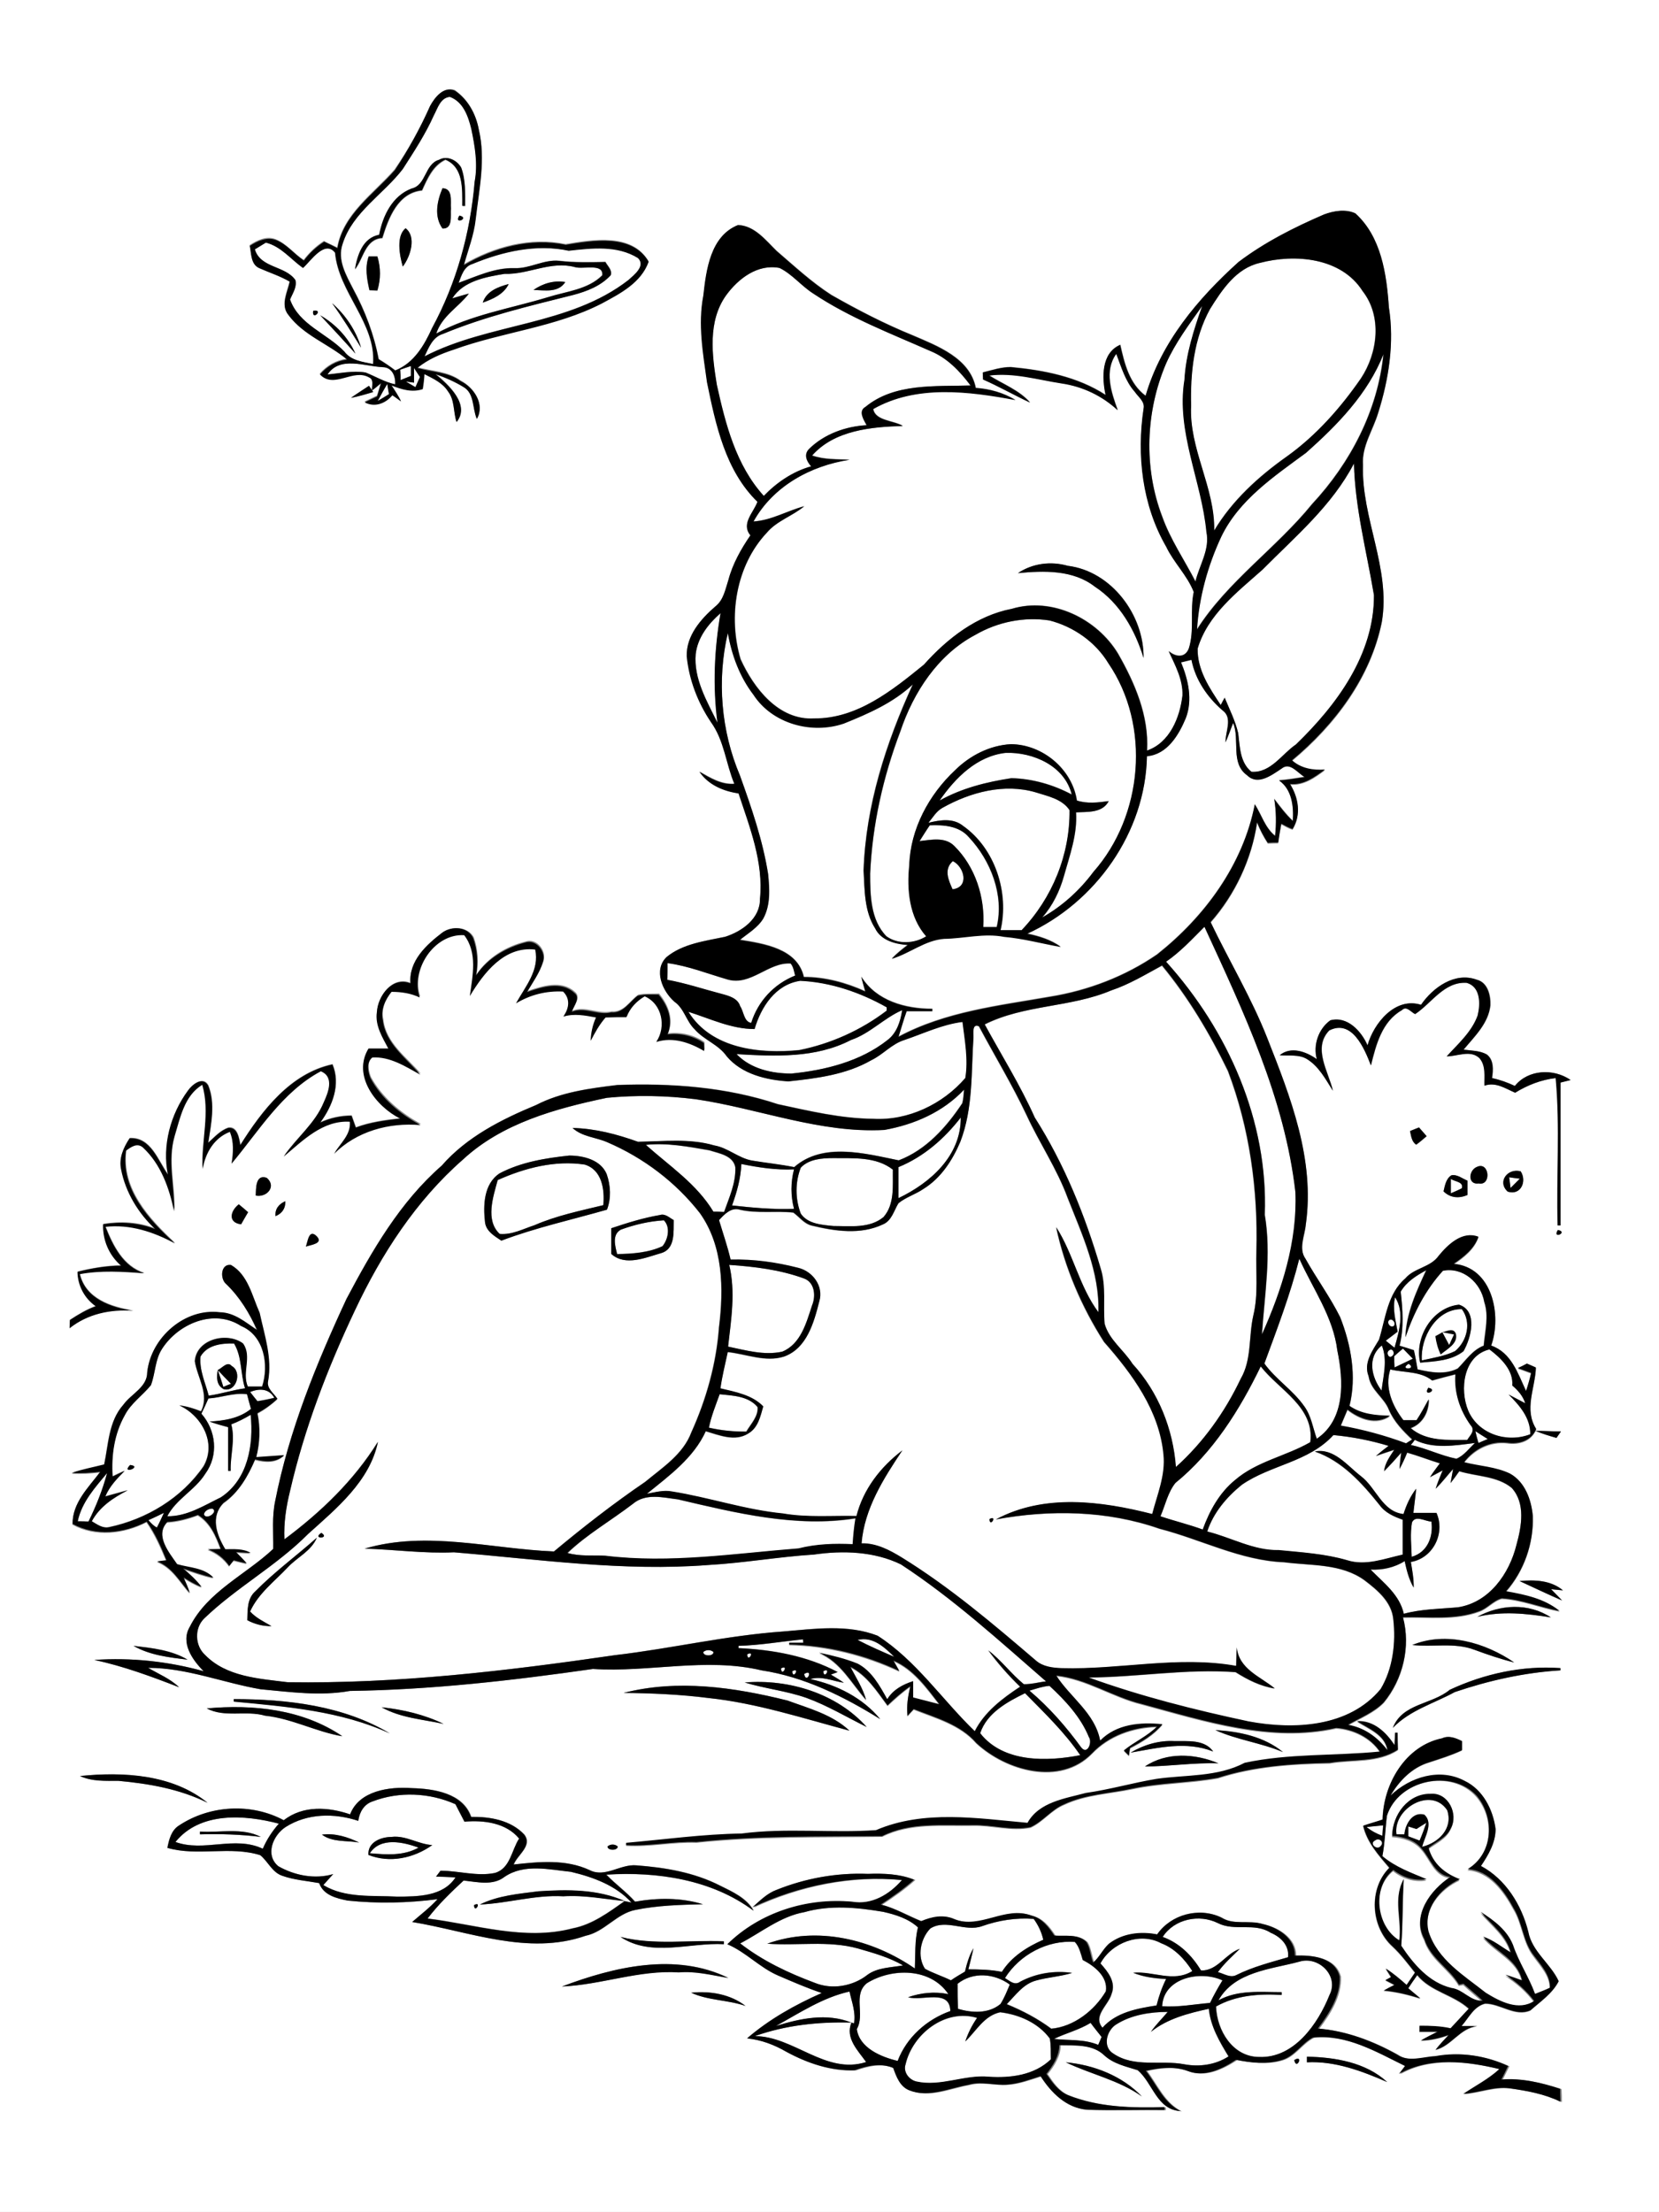 <?xml version="1.0" encoding="utf-8"?>
<!-- Generator: Adobe Illustrator 21.0.2, SVG Export Plug-In . SVG Version: 6.00 Build 0)  -->
<svg version="1.2" baseProfile="tiny" id="Layer_1" xmlns="http://www.w3.org/2000/svg" xmlns:xlink="http://www.w3.org/1999/xlink"
	 x="0px" y="0px" viewBox="0 0 589 785" overflow="scroll" xml:space="preserve">
<rect x="0" y="0" width="589" height="785" fill="#808080" stroke="none"/>
<path fill="#FFFFFF" d="M274.3,719.3C274.8,719.8,274.8,719.8,274.3,719.3 M374.2,723.6c4.3-2,8.9-3.1,13-5.7c1.3,1.7,2.6,3.4,3.9,5
	c-0.4,0.9-0.8,1.8-1.2,2.8C384.9,723.6,379.4,724.2,374.2,723.6 M268,722.6c11-3.9,22.6-5.2,34.3-4.8c-2.3,5.5,2.3,9.9,5.2,14
	C293.1,736.4,281.8,722.7,268,722.6 M342.7,724.5c3.9-3.7,6.7-9.1,12.4-10.3c6.7,0.8,13.5,3.7,17.6,9.3c0.5,2.4,0.3,4.9,0.4,7.4
	c-5.9,5.6-14.3,6.7-22.1,6.2c-8.7-0.8-17,3.6-25.6,1.7c-2.6-0.6-4.8-3.4-3.9-6.1c2.5-10.8,14.1-19.9,25.4-16.5
	C345.1,718.7,343.7,721.5,342.7,724.5 M408.6,721.1c5.9-4.8,13.3-6.6,20.5-8.2c0.7,6.3,3.8,11.7,7,16.9c-4.6,3-10.4,3.8-15.7,2.8
	c-8.3-1.6-17.7,1.3-25.2-3.8c-4-2.4-2.3-8.4,1.1-10.4c5.4-3.3,12-4.3,18.2-4.4C412.6,716.4,410.3,718.5,408.6,721.1 M275.5,719
	c8.4-4.7,16.6-10.1,26.1-12.3c0.8,3.7,2.3,7.5,1.6,11.3l-1-0.3C293.5,714.4,284.1,716.4,275.5,719 M412.6,712
	c0.5-10.2,13.7-12.8,21.5-9.1c-1.6,2.5-3.1,5.2-4.4,8C423.9,711.3,418.3,712.4,412.6,712 M340,704c5.5-4.3,13.1-3.7,18.5,0.3
	c-1,2.3-1.9,4.7-3.3,6.9c-4.2,3.5-10.2,3.2-15.1,1.7C340,709.9,340,706.9,340,704 M307.8,703.8c8.9-5.4,22.7-5.5,28.9,3.9
	c-4.8-1-9.7-0.5-14.3,1.1c5,1.5,14.8-3.1,15,4.9c-8.4,3-15.5,9.3-18.7,17.7c-5.9-1.4-13.6-4.6-14.5-11.3
	C307.2,714.9,302.6,707.9,307.8,703.8 M432.6,709.9c5.7-10.2,18.6-11,28.7-13.7c6.9-2.2,14.3,5.1,10.8,11.8
	c-4.2,10.3-12.6,22.5-25,22c-9.4-0.1-15-9.4-15.3-17.9c7.1-4,15.3-4.6,23.3-4.1l0-1C447.5,707,439.5,706.1,432.6,709.9 M356.8,702
	c5.2-8.3,15.1-13.5,24.9-12.9c1.6,1.8,2.1,4.2,2.8,6.4c4.1,2.2,9.1,5.9,8.2,11.1c-4,6.8-11.4,12.6-19.4,13.3
	c-4.9-3.6-10.2-6.4-15.8-8.7c3.1-3.1,5.9-7.2,10.4-8.4c4.2-1.1,8.6-1.4,12.8-2.7c-6.3-0.9-12.7,0.1-18.4,3.1
	C360.3,704.7,358.5,703,356.8,702 M390.7,696.8c3.9-7.4,14-11.2,21.6-7.1c4.8,1.8,8.4,5.6,11.1,9.9c-6.8,4.1-13.9-0.1-21,0.6
	c3.7,1.5,7.7,2,11.7,2.2c-1.6,3-2.6,6.2-3.4,9.4c-6.9,1-14.3,2.4-19.2,7.9c-3.6-4.2,2.1-8,3.2-12
	C396.4,703.4,393.3,699.7,390.7,696.8 M412.8,687.4c4.1-6.4,13-8.2,19.6-4.9c5.9,3,13-0.3,18.7,3.4c3.6,1.5,6.6,4.5,6.2,8.7
	c-6.2,1.9-12.5,3.5-18.3,6.3c-2.2,1.2-4.5-0.5-6.6-1c2.2-3.1,5.1-5.7,7.8-8.3c-5.1,1.8-7.9,7.9-13.8,7.7
	C423.2,694,418.7,689.5,412.8,687.4 M348.6,683.6c5.9-2.1,12.1-3,18.4-2.6c1.6,2.2,2.8,4.7,3.4,7.4c-5.7,2.5-11.3,6-14.7,11.4
	c-3.9-0.8-7.9-0.8-11.9-0.9c0.7-2.5,1.3-5,1.8-7.5c-1.5,2.6-2.4,5.4-3,8.3c-1.7,1-3.4,2-5,3.1c-3-1.4-6.3-2.5-9.2-4.1
	c-2.8-4.3-1.6-10.7,1.9-14.3C335.9,680.9,342.6,685.7,348.6,683.6 M285.6,678.6c9.2-2.6,18.8-1.6,28-0.1c4.4,1,8.9,2.4,12.3,5.5
	c-1.1,4.8-0.8,9.7-1.1,14.6c-15.1-10.4-34.7-15.2-52.4-8.8c10.7,0.8,21.7-1.2,32.2,1.7c5.5,1.6,11,3.1,16,6c-4.3,0.8-9,0.7-12.7,3.4
	c-5.1,4-12.5,5.3-18.6,2.8c-9.4-3.5-18.6-7.8-26.5-14C270.3,685.8,277.1,680.1,285.6,678.6 M168.3,676.1
	C168.4,679.4,171.3,674.5,168.3,676.1 M179.1,666.1c7-4.8,15.9-2.6,23.6-1.8c7.8,1.8,15.9,4.7,21.5,10.9c-0.6-0.1-1.8-0.4-2.4-0.5
	c-9.7-4.2-20.4-4.1-30.7-3.5c-7.1,0.9-14.4,1.5-20.8,4.7c9.9-0.4,19.6-3.5,29.6-3c7.4-0.5,14.6,1,21.9,1.7c-5.7,4-11.5,8.3-18.5,9.7
	c-17.1,4.5-34.4-1.4-51.5-3.5c3.8-5,8.2-9.3,12.8-13.5C169.4,667.9,175,669.3,179.1,666.1 M131.3,657.7c3.8-5.8,11.9-4,17.3-2
	C143.3,658.7,137.1,658.2,131.3,657.7 M488.3,653.1c1.3-1,3.2,0.6,2,1.9C489,657,485.8,654.2,488.3,653.1 M485.2,648.4
	c1.9-0.3,3.9-0.4,5.8-0.6c-0.1,0.9-0.2,2.8-0.3,3.7C488.8,650.8,486.9,649.8,485.2,648.4 M502.9,649.1c1.2-0.8,2.3-1.5,3.5-2.2
	c-0.7,2.1-1.5,4.3-2.4,6.3c-1.3-0.5-2.7-1-4-1.5c0-1.2,0-2.4,0-3.5C501,648.5,501.9,648.8,502.9,649.1 M71,650l0,1
	c7.2-0.2,14.4,0,21.6,0.9C85.9,648.5,78.2,650.5,71,650 M62.3,653.7c8.7-10.8,24.6-9.7,36.7-6.5c-2.3,2.7-4.3,5.7-5.7,8.9
	C83.3,651.3,72.4,657.4,62.3,653.7 M495.8,651c-1.3-9.2,12.4-17.1,18-8.5c2.2,6.4-3.1,11.6-8.9,13c0.9-3.5,4.1-8.3,0.8-11.4
	c-4.3-1.2-6.8,3.4-7.1,7C497.8,651,496.4,651,495.8,651 M129.3,656.3C129.8,656.8,129.8,656.8,129.3,656.3 M130.8,658.3
	c7.6,3,16.1,1.1,22.6-3.5c-4.9-0.3-9.3-3.5-14.4-2.9C135.2,652,130.5,653.8,130.8,658.3 M114.3,651.1c3.8,2.8,8.8,2,13.2,2.8
	C123.4,651.9,118.9,650.5,114.3,651.1 M132.3,639.3c9.4-3.6,20.2-3.1,29.4,1c1,2.1,2.1,4.1,3.2,6.2c6.8-0.6,14.8,0.3,19.4,6
	c-2.7,4.1-3.1,10.6-8.6,12.2c-6.4,1.3-12.9-0.8-19.3-0.8c-0.4,0.5-1.2,1.6-1.6,2.1c2.3,0.1,4.6,0.2,6.9,0.3
	c-4.4,6.8-13.5,6.7-20.7,6.8c-8.7-0.4-18.5,0.7-26.2-4.1c1.2-1.3,2.4-2.6,3.5-3.9c-6.5,2-13.7,0.5-19.5-2.8c-4.8-4-1.8-11,2.6-13.9
	c7.7-4.9,17.3-5,25.8-2.2C127.6,643.2,129.2,640.3,132.3,639.3 M533.3,700.3C533.8,700.8,533.8,700.8,533.3,700.3 M525.3,687.3
	C525.8,687.8,525.8,687.8,525.3,687.3 M492.4,644.4c4.1-12.8,23-16.8,31.8-6.6c6.5,7.7,5.9,20.5-3.2,26c7.8,0.5,12.9,7.6,16.3,13.9
	c3.2,5.3,3.3,11.9,7.2,16.8c2.5,3.5,5.8,6.8,5.7,11.4c-1.8,0.7-3.6,1.4-5.3,2.2c-2.3-5.9-5.8-11.3-7.8-17.3
	c-2.1-5.3-6.8-8.9-11.5-11.8c3.9,4.5,9.1,8.3,10.7,14.4c-3.3-1.9-6.2-4.4-9.8-5.6c4.5,5.3,12.2,8.1,13.8,15.5c-2-0.6-3.9-1.3-5.9-2
	c3.9,2.5,7.4,5.5,10.2,9.3c-5.5,3.7-12.3,0.2-17.2-2.9c-7.8-6.1-17.1-11.8-20.3-21.7c-2-8.2,4.1-15.4,11.1-18.6
	c-5.3-2-9.5-5.5-11.1-11.1c2.8-2.1,6.4-3.6,7.9-7c2.8-5-1-12.7-7.1-12.2c-7.9-0.3-13.7,7.4-13.7,14.9c3.8,0.3,7.9,1.4,10.4,4.5
	c3.2,3.6,4.6,9.4,10.2,10.1c-7,4.5-13.8,13.6-9.2,22c2.1,6.8,8.8,10.3,12.3,16.2c0.5-0.1,1.1-0.2,1.6-0.3c2.2,2.1,4.6,4,6.8,6
	c-4.4,0.2-6.9-4-11.1-4.5c-7.9-2-13.5-8.5-17.8-15c0.7-7.9,0.4-15.8,0.9-23.7c-4,6.8-0.5,14.5-1.6,21.8c-8.3-4.9-9.8-18.9-2.1-25
	c3.4,2.7,7.5,4,11.8,3.3c-5.4-2.3-11.1-4.3-15.7-8.2C491.7,654,491.8,649.2,492.4,644.4 M348,615.1c2.4-7.2,9.6-11.1,16-14.2
	c6.9,7,14,13.9,19.6,22C371.7,625.2,356.2,625.6,348,615.1 M365.5,600c2.3-0.7,4.6-1.6,7.1-1.7c5.7,5.1,11.1,11,14,18.2
	c1.2,1.8-0.5,6.4-2.7,3.7C378.6,612.8,372.5,606,365.5,600 M285.5,594.1C289,591.9,286.3,598,285.5,594.1 M292.3,593.1
	C295.3,591.5,292.5,596.4,292.3,593.1 M281.3,593.1C284.3,591.5,281.4,596.4,281.3,593.1 M289.3,592.3
	C289.8,592.8,289.8,592.8,289.3,592.3 M277.3,592.1C280.3,590.5,277.4,595.4,277.3,592.1 M315.3,589.3
	C315.8,589.8,315.8,589.8,315.3,589.3 M265.3,587.1C268.3,585.5,265.4,590.4,265.3,587.1 M255.3,586.3
	C255.8,586.8,255.8,586.8,255.3,586.3 M249.7,586.3c0.9-0.9,2.7-0.9,3.6,0C253.4,587.8,249.6,587.8,249.7,586.3 M304.5,582
	c5.4-1.3,9.4,2.5,13,6C313.1,586.1,308.7,584.2,304.5,582 M294.3,582.3C294.8,582.8,294.8,582.8,294.3,582.3 M549.3,563.3
	C549.8,563.8,549.8,563.8,549.3,563.3 M501.3,540.3c1.3-2.7,4.7-0.4,6.9-0.3c0.8,5.4-1.4,10.9-7,12.5
	C501,548.4,500.6,544.3,501.3,540.3 M52.7,539.5c1.8-0.9,3.7-1.7,5.5-2.6c-0.8,1.8-1.5,3.5-2.5,5.2
	C54.5,541.6,53.6,540.5,52.7,539.5 M75.4,535.4c2.3,1.2-2.3,4.3-3,2C72.6,536.1,74.1,535.3,75.4,535.4 M224.7,533.7
	c4.6-3.9,10.8-2.2,16.2-1.5c20.5,4.8,41.9,10.1,63,6.7c-0.6,3-0.9,6.1-1,9.2c-6.5-0.3-12.9,0-19.2,1.5c-22.8,1.8-45.7,5.4-68.6,2.6
	c-4.5-0.3-9.1,0.2-13.5-1C208.5,544.4,217,539.6,224.7,533.7 M27.6,539.9c1.4-6.8,6.1-12.1,10.5-17.2c-1.6,6-3.9,11.7-6.6,17.2
	C30.2,540,28.9,539.9,27.6,539.9 M502.3,511c6.6,3.4,14.3,2,21.3,1.1c-2.1,1.9-3.9,4.5-6.6,5.6c-5.5-1.2-10.6-3.7-16.2-4.9
	C501.2,512.3,501.9,511.4,502.3,511 M473.4,509.3c6.7,0.6,13.3,1.9,19.6,3.9c-1.5,1.2-3,2.4-4.5,3.6c2.2-0.7,4.3-1.5,6.5-2.2
	c-1.5,2.4-3.3,4.7-3.6,7.6c2.1-2.1,4.1-4.4,6.1-6.6c-0.3,1.9-0.5,3.9-0.6,5.8c1-1.9,1.9-3.8,2.7-5.8c3.9,1.1,7.7,2.6,11.6,3.8
	c-1.2,1.6-2.4,3.2-3.5,4.9c1.5-0.8,3-1.6,4.5-2.4c-0.9,2.1-1.7,4.3-2.5,6.5c2.2-2.2,4.1-4.6,6.2-7c-0.3,1.7-0.6,3.3-0.9,5
	c1.1-1.4,2.1-2.8,3.1-4.2c6.2,1.9,13.4,1.7,18.6,5.9c5,5.5,3.5,13.7,1.7,20.2c-2.6,10.3-9.7,20.5-20.8,22.2
	c-6.4,0.5-12.9,0.5-19.2,2.3c-1.5-6.8-7.2-11-11.8-15.7c4.3,0.2,8.5-0.8,12.1-3c0.7,3.2,1.5,6.5,3.2,9.4c0-3.1-0.5-6.1-1-9.1
	c7.9-1.4,12.3-10.2,9.1-17.4c-2.7,0-5.5,0-8.2,0c0.3-2.9,0.8-5.7,1-8.6c-2.1,2.7-3.5,5.8-4.5,9c-7.6-0.8-9.7-9.4-15.2-13.5
	c-4.8-3.7-9.5-10-16.3-8.7c9.7,3.4,16.7,11.2,23,19c2,2.7,5.1,4.1,8.2,5.2c0,4.1,0,8.2,0,12.4c-6.4,1.4-13.2,4.1-19.7,2
	c-7.9-2.4-16.1-2.8-24.3-3.6c-9,0.2-16.9-4.6-25.4-6.6c2.2-6.7,6.9-12.3,12.3-16.6C451.1,519.8,464.7,518.8,473.4,509.3
	 M523.8,507.9c1.5,0.9,2.9,1.9,4.4,2.8c-1.1,0.4-2.2,0.9-3.3,1.4C524.5,510.7,524.1,509.3,523.8,507.9 M255.5,494.8
	c4.6,0.5,10.2,0.6,13.4,4.5c0.3,3.3-2.4,6-4,8.7c-4.5,0.1-8.9-0.4-13.3-1.4C252.5,502.6,254.1,498.8,255.5,494.8 M74,496.3
	c4.6-0.2,9.1-2.1,13.7-1.5c0.4,1.7,0.9,3.4,1.4,5.2c-4.1,3.4-9.5,4.2-14.7,4.5c2.1,0.8,4.3,1.4,6.6,2c0,5.2,0,10.4,0,15.5l0.9,0
	c-0.2-5.5,1.7-11,0.2-16.5c2.4-0.9,4.7-2.1,6.9-3.4c1.1,10.6-1,23-10.6,29.3c-6,2.9-12.1,6.9-19,6.7c3.2-6.1,9.9-9.3,13.5-15.1
	c4.8-6.5,3.8-15.4-1.4-21.3C72.4,499.9,73.2,498.1,74,496.3 M88.8,494c3.2-1.3,6.7-1.3,8.6,2c-2,0.5-4,0.9-6,1.2
	C90.5,496.2,89.6,495.1,88.8,494 M77.3,486.2c1.5,1.6,3.1,3.3,4.7,4.9c-0.9,0.4-1.8,0.8-2.7,1.1C78.7,490.2,78,488.2,77.3,486.2
	 M507.1,492.5C504.9,496,511,493.3,507.1,492.5 M493.6,486c5,1.2,10.7,0.6,15,4c2.7-0.8,5.5-1.5,8.3-2.2c-0.5,6.6,1.5,12.9,5.4,18.1
	c1.7,1.8-0.2,3.6-1.2,5.2c-6.9,0-14.5,0.6-20.1-4.2c4.2-1.6,6.4-5.8,6.4-10.2c-1.4,2.5-2.7,5-4.3,7.4c-1.6,0-3.2,0-4.7,0
	C494.3,498.9,491.6,492.5,493.6,486 M417.3,526.3c13.4-10.9,22.8-25.9,30.3-41.3c6.5,8.4,19.1,14.4,17.6,26.9
	c-8.6,5.1-19,6.9-26.8,13.5c-5.5,4.5-9,10.9-11.4,17.5c-4.9-1.8-10-3.1-15-4.7C413.7,534.2,414.6,529.7,417.3,526.3 M500.1,484
	C503.3,486.1,496.5,486.3,500.1,484 M521.3,500.7c-3.2-7.6-1.8-19.6,7.5-21.8c4,2.9,8.6,7.4,8.1,12.8c2,1.7,3.8,3.7,4.6,6.3
	c-2-1-3.9-2.1-5.9-3.1c3.9,3.8,7.7,8.3,7.7,14.1C535.1,512.2,525,509,521.3,500.7 M495,481.3c1-0.9,2-1.8,3.1-2.7
	c1.2,1.2,2.3,2.4,3.5,3.6c-2.1,1.1-4.3,2.1-6.5,3.1C495,484,495,482.6,495,481.3 M493.1,479.3c1.3-1.2,2.3,1.1,1.2,1.9
	C493.1,482.4,492,480.1,493.1,479.3 M490.5,493.5c-3.6-4.8-5.3-11.8,0.1-16C492.7,482.8,491.2,488.2,490.5,493.5 M77.3,486.2
	c-0.4,2.5-0.5,5.4,2.1,6.8c4.5,1.2,6.6-6.1,2.9-8.2C80.7,482.9,78.9,485.5,77.3,486.2 M71.2,481.4c2.5-4.2,7.5-4.8,11.9-4.6
	c2.9,4.8,2.2,10.7,3.9,15.9c-4.4,0.6-8.6,2-12.9,2.6C72.9,490.8,70.7,486.2,71.2,481.4 M512.1,472.8c1.4,0.3,2.7,0.5,4.1,0.8
	c-0.6,1.2-1.2,2.5-1.7,3.7C513.7,475.8,512.9,474.3,512.1,472.8 M493.2,468.5c1.1-0.8,2.6,1.1,1.6,2.1
	C493.6,471.3,492.2,469.4,493.2,468.5 M46.2,519.9C42.7,523.5,50.9,520.5,46.2,519.9 M57.6,478.6c5.7-8.8,18.3-14.3,27.9-8.1
	c8.2,3.4,10,13.8,7.5,21.5c-1.7,0-3.4,0-5.1,0c-2.2-5,1.6-10.6-1.7-15.3c-5.6-4.1-16.5-1.6-17.1,6.3c0.9,5.9,5.3,11.8,2.2,17.8
	c-2.5-1-5-1.8-7.7-2.1c8,3.6,13.4,13.3,8.6,21.6c-7.7,11.3-20.2,18.8-33.5,21.6c-2.3,0.6-4.3-1-6.2-2.1c2.8-5.1,7.7-8.4,12.8-11
	c-2.7,0.7-5.3,1.5-8,2.2c1.5-3.6,4.2-6.4,6.9-9.1c-1.5,0.6-2.9,1.3-4.3,2c-0.5-7.5,0.6-15.1,4.3-21.7c2.2-4.3,6.3-7,9.3-10.7
	C55.3,487.3,55,482.5,57.6,478.6 M504.8,482.8c-0.5-8.1,5.1-18.3,14.2-18.2c3.5,4.7,1.9,11.3-2.4,14.9
	C512.8,481.3,508.7,481.9,504.8,482.8 M495.3,460.4c3.5,5.4,1.4,12.2-0.2,17.9c-1-0.8-2.1-1.7-3.1-2.5c1.4-1,2.8-2.1,4.2-3.2
	C495.5,468.5,494.3,464.5,495.3,460.4 M504.2,483.6c5.3-0.5,11-0.6,15.4-4c2.7-4.8,5.2-14.3-1.6-16.5
	C508.5,464,502.1,474.6,504.2,483.6 M497.3,458.4c2-3.5,5.6-5.7,9-7.7c-3.5,7.6-7.1,15.3-7.4,23.8c2.9-8.6,7.1-16.9,13.3-23.6
	c7.2-1.4,13.5,4.3,14.7,11.1c1.7,5.1,0.2,10.3-0.2,15.5c-4,1.6-6.3,5.2-9.2,8.1c-4.5,2.3-9.6,1.4-14.3,0.3c-0.3-2.3-0.8-4.5-1.3-6.8
	c-1.7-0.5-3.4-1.1-5.1-1.6C498.5,471.3,498,464.8,497.3,458.4 M258.9,448.9c8.9,0.6,18,1.7,26.5,4.8c3.9,1.3,4.3,6.2,2.9,9.6
	c-2,6.1-4,13.8-10.6,16.4c-6.4,1.4-12.9-0.5-19.2-1.8C259.5,468.2,261.2,458.5,258.9,448.9 M461.3,446.7
	c4.8,10.7,12.1,20.6,13.5,32.6c2.3,10.7,2.9,24.4-7.3,31.3c-1.4-3.9-1.9-8.2-4.5-11.6c-4-5.7-10.1-9.5-14.1-15.1
	C453.4,471.6,458.1,459.4,461.3,446.7 M220.4,436.4c4.9-1.8,10.1-3,15.3-3.4c2.4,2.4,1.5,6.8-0.5,9.2c-5,2.4-10.7,2.7-16.1,2.8
	C218.4,442.2,217.2,438.2,220.4,436.4 M93.3,421.3C93.8,421.8,93.8,421.8,93.3,421.3 M515.1,418.4c1.4,0.9,4.6,0.9,3.9,3.3
	c-1.2,0.7-2.6,1.2-3.9,1.8C515.1,421.8,515.1,420.1,515.1,418.4 M535.8,417.8c1,0.1,2.9,0.4,3.8,0.5c-1.1,1.1-2.2,2.2-3.3,3.3
	C536.2,420.7,536,418.8,535.8,417.8 M263.2,413.1c6.1,1.3,12.4,2.2,18.7,1.9c-1.2,4.6-1.2,9.4,0,14c-7.4,0.3-14.7-0.4-22-1.2
	C261.6,423.1,263,418.2,263.2,413.1 M176.7,418.8c9.6-4.3,20.3-7.1,30.9-5.5c6.1,1.9,7.1,8.9,6.6,14.4c-8.2,2-16.6,3.7-24.4,7.1
	c-4,1.3-8.1,3.5-12.4,3.1C172.3,433,175.1,424.7,176.7,418.8 M284.3,414.4c2.9-3.1,7.6-3.4,11.6-3.4c7.1,0.1,15.1-0.6,21.1,4.1
	c-0.1,5.7,0.7,12.2-3.3,16.8c-4.9,4.2-11.8,3.2-17.8,3.2c-4.1-0.4-9.2-0.7-11.6-4.4C282.3,425.5,282.3,419.5,284.3,414.4
	 M229.3,406.3c7.5-0.8,15.1,0.7,22.5,2c3.4,1.1,8.4,1.8,9.2,6c0.3,5.5-2.2,10.8-4,15.9c-1.3,0-2.5-0.1-3.8-0.1
	C247.3,420.1,237.6,413.8,229.3,406.3 M319,414.2c8.9-3.6,16.3-10.1,22.1-17.6c0.1,13.6-10.8,23.2-22.1,28.6
	C319,421.5,319,417.8,319,414.2 M90.7,564.7c-3,2.6-2.8,6.7-2.9,10.3c2.7,1.4,5.6,2.1,8.6,2.1c-2.7-1.5-5.5-2.8-7.6-5.2
	c2.9-6.4,8.7-10.7,13.4-15.7c3.3-3.6,8.3-5.8,10.3-10.5C105.3,552.1,97.5,557.8,90.7,564.7 M114.1,544
	C110.5,546.3,117.4,546.1,114.1,544 M138.3,461.3C138.8,461.8,138.8,461.8,138.3,461.3 M217,435.9c0,3,0,6,0,9.1
	c5,4.5,12.2,1.3,17.8-0.3c5-1.6,4.3-7.6,4.4-11.7c-1.5-0.8-3-2.4-4.9-1.8C228.4,432.2,222.6,434,217,435.9 M177.4,416.4
	c-5.6,3.7-5.9,11.4-5.2,17.4c0.4,3.2,3.4,4.9,5.8,6.5c12.2-4.7,25-7.5,37.5-11c1.6-4,1.3-8.6-0.1-12.6c-2.1-5.1-8.3-6.6-13.3-6.6
	C193.6,411,185,412.4,177.4,416.4 M314,401c10.5-1.8,20.8-6.3,28.2-14.3c-0.2,1.6-0.2,3.2-0.6,4.8c-5.7,8.5-12.9,16.6-22.6,20.3
	c-11.9-2.5-26.9-6.6-37.1,2.4c-4.9-0.9-9.9-1.4-14.8-2.3c-5-0.7-8.7-4.5-13.6-5.4c-8.8-2.5-18.1-1.4-27.1-1.3
	c-7.5-2.7-15.2-4.7-23.2-4.9c3.4,3.1,8.3,3.2,12.4,5.1c12.8,5.5,24.3,14.2,32.8,25.1c8.4,11.7,8.5,26.9,6.8,40.6
	c-1,12.9-4.5,25.5-9.8,37.2c-2.9,7.8-10.3,12.5-16.4,17.6c-11.2,7.7-22,16.1-32.4,24.7c-22.3-0.9-45.2-7.5-67.2-1
	c10.6,0.3,21.1,1.8,31.7,1.3c30.1,2.5,60.2,6.8,90.4,4.5c12.5-0.7,24.9-3,37.4-3.7c10.3-1.5,21.4-1.2,30.9,3.5
	c18.5,12.1,34.9,27,51.5,41.5c-2.6,0.3-5.3,1-7.9,1c-4.5-3.7-8-8.4-12.6-12c3.4,4.6,7.1,8.9,11.3,12.9c-6.3,4.1-12.6,8.9-16.1,15.8
	c-11.6-11.2-20.8-25.1-34.5-33.9c-10.6-4.2-22.4-2.5-33.5-1.5c-20.1,1.4-39.8,6-59.7,8.4c-38.5,5.6-77.3,10.2-116.3,9.6
	c-10.1-1.2-21.7-1.9-29.3-9.7c-3.6-3.3-3.8-9.5-0.3-12.9c11.5-11,25.7-18.7,36.9-30c10.1-9.1,21.9-18.8,24.8-32.7
	c-8.5,13.7-20.3,25-33.2,34.6c-0.2-5.8,0.7-11.6,2-17.2c5.1-22.2,13.3-43.5,23-64c9.4-19.9,21.7-39,38.4-53.6
	c14-12.9,33-18.1,51.1-21.9c10.4-1,21-0.8,31.5,0.5C269.4,393.4,291.1,402.2,314,401 M351.3,539.1
	C351.4,542.4,354.3,537.5,351.3,539.1 M345.6,368.3c0-1.4-0.7-5.2,1.9-4c5.6,10.5,11.8,20.7,16.9,31.5c4.6,9.9,10.8,19,14.6,29.4
	c5.1,13,11.4,26.3,10.9,40.6c-6.8-9.1-8.8-20.8-15-30.2c3.1,14.4,9,28.3,17,40.7c10,11.3,19.7,24.3,21.1,39.9
	c0.8,7.4-2.2,14.3-4,21.2c-18.1-4.7-38.3-7.3-55.5,1.9c19.2-3.6,39.5-3.2,58.1,3.3c14.8,3.8,28.8,11.3,44.3,11.9
	c9.6,1.2,20.3,0.4,28.5,6.4c4.6,3.5,9.6,7.7,10.2,13.8c1,8.3-0.1,17.5-4.5,24.8c-11.3,13.6-30.8,14.6-46.9,11.5
	c-19.2-4-38.3-8.9-56.8-15.6c17.4-0.1,34.8-3.2,52.2-1.9c4.3,2.7,8.8,5,13.9,5.8c-5.2-4.3-12.8-6.8-13.5-14.6
	c-0.1,2.2-0.1,4.4-0.2,6.6c-20.6-3.7-41.3,1.4-61.9,0.8c-3.2-0.2-6.7-0.5-9.2-2.7c-15.2-13-30.5-26-47.5-36.5
	c-4.4-2.7-9.1-5.2-14.4-5.1c1-12.3,7.8-23,14.5-33c-7.7,5.9-13.9,13.8-16.3,23.3c-8.7-0.2-17.5,0.6-26.1-0.9
	c-13.4-1.3-26.2-5.7-39.4-7.8c-3-0.6-5.9,0.2-8.9,0.8c7.9-6.4,16.5-12.7,20.9-22.2c4.8,1.4,10.4,3.8,15.1,0.8c3.4-2,4.2-6.1,5.3-9.6
	c-4-4.1-9.8-5.1-15.2-6.4c0.6-4.4,1.7-8.6,2.6-12.9c6.6,0.7,13.4,3.7,20,1.6c8.1-2.9,10.6-12.1,12.5-19.6c1.6-5.4-2.4-10.8-7.6-11.9
	c-7.8-2-15.9-3.1-23.9-2.9c-1-4.8-2.7-9.3-4.1-14c1.9-2.1,4.3-4.7,7.5-3.7c6.2,1.4,12.6,0.3,18.9,1c2.1,1.5,3.8,4,6.5,4.6
	c8.2,2,17.3,3.3,25.3-0.4c3.2-1.3,3.9-4.9,5.5-7.5c2.7-2.2,6.1-3.1,8.9-5.1c6.2-3.9,10.4-10.2,13.1-16.8
	C345.5,393.3,344.8,380.5,345.6,368.3 M302.1,369.1c6.8-2.3,11.8-7.8,18.2-10.6c-0.6,3.9-1.9,8.1-5.2,10.6
	c-9.7,7.6-22.1,10.7-34.1,11.9c-7,0-14.5-1.6-19.5-6.9C275.1,374.9,289.5,375.6,302.1,369.1 M267.9,365.2
	c2.4-7.9,7.5-15.8,16.2-17.2c10.8,0.5,21.3,4.1,30.7,9.4c0,0.3,0,0.9,0,1.2c-9.1,7-19.8,11.8-31,14c-14.1,1.4-31.2-0.4-39.4-13.6
	C252.1,361.5,259.6,365.2,267.9,365.2 M394.5,351.5c6.4-2.1,12.1-5.6,18-8.7c9.4,11.4,17,24.1,23.4,37.4
	c7.7,20.3,10.7,42.2,10.1,63.9c-0.2,7.6,0.8,15.4-1.1,22.9c-1.7,7.4-0.5,15.6-4.5,22.5c-5.6,11.8-13.3,22.5-23,31.3
	c-0.9-13.4-6.2-26.7-15.4-36.6c-3.1-4.9-8.3-8.5-9.9-14.2c-0.6-6.5,0.5-13.2-1.4-19.6c-5.5-18.7-12.9-37.1-23.4-53.6
	c-5.2-11.5-11.8-22.1-17.8-33.1C363.7,356.5,380,357.6,394.5,351.5 M237,341.8c7.4,1,14.3,3.8,21.4,5.9c8.2,2.3,14.4-6.2,22.3-5.7
	c1,1.2,1.2,2.8,1.6,4.3c-7.5,3-13.2,9.1-15.6,16.8c-2.6-0.4-2.6-4-3.9-5.9c-0.8-2.9-4-3.7-6.6-4.4c-6.4-1.7-12.7-3.9-19.3-5
	C237,345.7,237,343.7,237,341.8 M414,341.3c5.1-3.5,9.3-8,13.7-12.4c13.8,30.1,28.4,60.8,32.3,94.2c0.8,17.5-4.8,34.7-11.9,50.5
	c0.9-14.1,3.4-28.4,1-42.5C450.3,397.8,436,365.7,414,341.3 M338.3,305.6c4.2,2.1,5.9,9.3-0.1,10C336.7,312.3,335,308.4,338.3,305.6
	 M330.1,292.9c4.9-0.2,10.4,0.1,13.8,4.2c7.8,8.3,12.6,20.6,9.9,31.9c-1.6,0-3.2,0-4.8,0c0.7-10.5-2.8-21.4-10.3-28.8
	c-3.3-3.3-8.2-2.2-12.3-1.7C327.7,296.6,328.9,294.8,330.1,292.9 M334.6,286.7c9.9-5.6,21.9-8.7,33.2-5.5c4.3,1.3,9.3,2.3,12,6.3
	c0.1,15.8-6.2,31.1-17,42.6c-2.5,0-5,0-7.5,0c3.1-13.3-2-29-13.3-37c-3.6-2.8-8.2-2.1-12.3-1.1C331.2,290.1,332.5,287.9,334.6,286.7
	 M333.6,284.1c5.6-8.1,13.2-15.8,23.5-17c9.7-0.2,20.9,4.6,23.4,14.8c-6.6-3.5-13.9-5.6-21.4-5.8
	C350.3,277.5,341.5,279.7,333.6,284.1 M377.3,336.3C377.8,336.8,377.8,336.8,377.3,336.3 M262.7,275.2c-6.8-15.9-8.2-33.9-4.3-50.7
	c1.4,7.9,4.2,15.5,9.1,21.9c6.7,10.3,20.7,14.1,32.1,10.2c8.7-3.4,17.6-7.3,24.5-13.9c-9.6,20.8-16.8,43.1-17.5,66.1
	c0.4,7,0.2,14.4,4.1,20.5c2,4.4,7.2,5.6,11.6,5.9c-2,1.5-4,3.1-5.7,4.9c6.4-1.9,11.8-6.6,18.6-7.1c7.1-0.1,14.2-2.1,21.3-0.7
	c6.8,0.6,13.4,2.4,20.1,3.6c-3.5-2.5-7.7-3.8-11.9-4.7c24.3-11.1,42-36,42.5-63c7.2-0.7,11.3-7.5,13.8-13.5
	c2.5-6.5,0.8-13.6-1.7-19.8c1.2-0.3,2.5-0.6,3.7-0.9c1.4,7.1,5.6,13.2,11,17.9c3.8,2.7,1,7.6,1.1,11.4c1-2.2,1.9-4.6,2.7-6.9
	c2.5,6-1.1,14.3,5,18.6c3.8,3.7,8.8-0.1,12.2-2.4c3-2.5,5.8,1.6,8.2,3c-3,0.5-6.1,1-9.1,1.2c4.6,3.2,5.3,9.2,4.9,14.4
	c-2.5-2.4-4.5-5.1-6.6-7.8c0.7,4.4,0.7,8.8,0.3,13.1c-3.6-2.9-4.8-7.5-7.2-11.2c-4.2,21.5-17.8,39.9-34.7,53.3
	c-11.3,7.8-24.4,12.8-38,15c-18.3,3.2-37.2,5.3-53.8,14.2c1-3,1.8-6.1,2.9-9.1c3,0,6.1,0,9.1,0l0-0.8c-9.6,0-19.9-2.8-25.2-11.4
	c0.4,1.7,0.9,3.5,1.4,5.2c-6.8-3.1-14.2-5.1-21.8-5.1c-2.3-10.1-14.1-11.8-22.7-13.2c2.9-2.4,6.3-4.3,8.3-7.6
	c2.7-4.8,2.3-10.5,1.7-15.8C270.8,298.2,266.8,286.7,262.7,275.2 M346.3,225.3c7.9-4.6,17.4-6.5,26.4-5.1
	c8.5,2.1,16.3,7.6,20.9,15.2c15.1,22.1,12.3,54.1-5.3,74c-4.9,6.5-11,12.1-18.2,16.2c3.7-4.2,6.2-9.4,7.7-14.7
	c2-7.4,4.8-14.8,4.3-22.6c4.1-0.3,9.4,0.3,11.6-4c-3.8,0.6-7.6,1-11.3-0.2c-1.7-11.2-12.2-19.9-23.4-20c-7.5,0.4-14.6,4-19.8,9.2
	c-9.3,8.7-16,20.8-16.3,33.8c-0.9,8.7,0,18.4,6,25.2c-4.2,2.7-10,3-14.1,0c-5.7-5.8-5.8-14.6-5.8-22.3c0.7-17.2,4.6-34.3,10.7-50.4
	C324.3,245.7,333,232.3,346.3,225.3 M247,232.1c0.7-5.9,4.5-10.8,8.9-14.5c-2.3,12.8-2.8,26-1.1,38.9
	C251,248.9,246.3,240.9,247,232.1 M448.2,202.2c11.7-11.8,24.6-22.8,32.5-37.7c0.4,15.8,4.5,31.2,7.1,46.7c0.2,21-13.2,39-27.7,53
	c-5,3.4-9,10.2-15.8,9.7c-4.1-3.3-4.1-8.9-4.7-13.7c-1.1-4.4-3.1-8.4-4.8-12.6c-0.4,0.6-1.1,1.9-1.4,2.6c-4-6-8.4-12.5-8.2-20
	C428.8,218.2,439.2,210.2,448.2,202.2 M133.3,142.3C133.7,142.7,133.7,142.7,133.3,142.3 M134.1,142.3c1.1-2.1,2.2-4.1,3.4-6.1
	c0.2,0.9,0.5,2.7,0.6,3.6C136.8,140.7,135.5,141.5,134.1,142.3 M147,130.6c0.7,1.1,1.4,2.1,2.1,3.2c-0.6,1.2-1.1,2.4-1.6,3.6
	c-1.1-0.7-2.2-1.3-3.4-2c0.7,0.1,2.2,0.3,2.9,0.4C147,134.1,147,132.4,147,130.6 M142.1,131.2c1.3-0.4,2.5-0.9,3.8-1.3
	c0,1.2,0,2.4,0,3.5c-1.3,0.5-2.5,1-3.7,1.5C142.3,133.7,142.2,132.4,142.1,131.2 M116.3,132.9c4.3-6.6,13.2-2.9,19.5-2.6
	c3.4,0,4.6,3.2,4.5,6.1c-3.8-0.8-7-2.8-10.5-4.2C125.3,131.4,120.8,132.4,116.3,132.9 M463.7,160.7c11.2-9.9,22-20.9,27.4-35.1
	c-2,20-11.7,38.6-25.3,53.2c-12.7,15.7-30,27.4-40.9,44.5c0.7-11.3,3.8-22.6,8.6-32.9C439.9,177.4,452.3,169.1,463.7,160.7 M414,129
	c3.3-7.4,8.2-13.9,12.9-20.5c-3,8.5-5.8,17.1-6.3,26.2c-3,18.5,6.1,35.9,7.8,54c1.3,6.2-2.6,11.8-3.9,17.6c-4-7.6-8.9-14.8-11.8-23
	C406,166,406.7,146.1,414,129 M257.8,104.8c4.3-5.9,11.1-11.3,18.9-9.7c4.5,2.2,7.8,6.4,12,9.1c12.9,8.6,27.5,14.1,41.6,20.4
	c5.9,2.4,10.5,7.1,14.2,12.2c-12.5,0.4-27-0.9-37.3,7.6c-2.7,1.5-0.6,4.6,0.4,6.5c-7.5,0.4-15.1,3.2-20.4,8.4c-2,2-0.9,4.4,0.7,6.2
	c-6.5,1.9-12.2,5.7-16.8,10.5c-10-10.9-13.6-25.5-16.7-39.5C252.8,126.1,251.2,114.1,257.8,104.8 M171.4,107.4
	c3.6-1.2,7.5-3,9.2-6.6C176.9,101.8,172.8,103.3,171.4,107.4 M189.4,102.9c3.9,0.1,8.8,1.1,11.3-2.8
	C196.7,99.4,192.8,100.6,189.4,102.9 M179.1,97.2c8.5,0.3,16.4-4.8,24.9-2.4c2.9,0.8,10.2-1.5,9.7,2.9c-5.1,5.1-12.8,5.7-19.4,7.8
	c-13.3,4.1-27.3,6.2-39.6,12.9c2-6.3,7.9-9.3,11.6-14.2c-2,0.6-3.9,1.1-5.9,1.7C164.5,99.7,172.5,98.3,179.1,97.2 M447.3,93.3
	c12.5-3.3,28.9-1.9,36.4,10c7,8.9,5.4,21.9-0.6,31c-7.2,10.5-15.8,20.3-26.3,27.7c-10.1,7.1-19.4,15.6-25.8,26.3
	c0.3-15.3-8.9-29-8.2-44.3c-0.3-11.7,1-23.9,6.7-34.3C433.9,102.8,438.9,95.2,447.3,93.3 M167.7,93.7c10.8-4.4,22.7-7.1,34.3-4.8
	c8.2-1,17.2-2.1,24.6,2.6c2.8,2.8-1.4,5.9-3.4,7.8c-21,16.3-49.3,15.2-72.4,27.1c1.5-3.1,2.9-6.9,6.6-8c14.9-6.1,30.6-9.8,46.2-13.8
	c4.9-1.3,9.8-3.2,13.3-7c0.6-1.8-1.1-3.2-1.9-4.7c-5.5,0.1-11,0.2-16.4-0.4c-5.5-0.5-10.4,2.9-15.9,2.6c-7-0.2-13.4,2.9-19.8,5.2
	C163.9,97.8,164.7,94.6,167.7,93.7 M113.7,111.9c4.2,4.5,8.4,9,12.5,13.6C123.5,119.7,119.1,115,113.7,111.9 M111.2,110.3
	C110.6,114.2,115.2,109.6,111.2,110.3 M117.9,107.6c3.7,5.1,7,10.5,10.3,15.8C126.4,117.3,122.7,111.8,117.9,107.6 M94.4,86.1
	c5.4,1.3,8.8,5.9,13.1,9c2.8-2.6,7.8-10.1,11.4-5.4c1.2,14.2,14.6,25,13.5,39.5c-3.7-0.8-7.8-1.1-10.2-4.4
	c-6.1-6.5-16.1-9.5-19.3-18.5c0.9-2.2,2.5-4.4,1.9-6.9c-3.7-5.1-12.4-4.2-14.4-10.9C91.8,87.7,93.1,86.9,94.4,86.1 M130.9,91
	c-1.4,4-0.7,8.1,0.2,12c0.7,0,2.1,0,2.8,0.1c1.3-4,1.3-8.1,0-12.1C133.3,91,131.7,91,130.9,91 M143,94.6c2.8-3.7,4.9-10.7,1-13.6
	C140.6,83.8,141.9,90.5,143,94.6 M163.1,76.5C160.9,80,167,77.4,163.1,76.5 M157.1,66.8c-1.9,4.5-3.1,10,0,14.3
	c3.8,0.2,2.7-4.7,3-7.1C159.9,71.5,160.9,66.9,157.1,66.8 M155.9,56.7c-5.1,1.5-4.5,9-9.7,10.4c-6.8,2.5-10.3,9.6-11.5,16.4
	c-5.8,1-7.8,7.1-8.6,12.2c3-3.9,3.6-10.8,9.7-11.1c2.2-7.1,5.5-16.1,14.1-16.9c1.9-4.2,3.9-8.8,8.3-10.9c6.5,2.8,6,10.5,6,16.4l1,0
	c0-4.6,0.2-9.3-1.4-13.6C162.1,56.8,158.7,55.1,155.9,56.7 M154,41c1.4-2.6,2.4-6.3,5.8-6.7c4.7,1.8,6.5,6.9,7.6,11.3
	c1.2,6.2,2.3,12.5,1.2,18.8c-1.6,18.1-6.5,35.9-15.1,51.9c-2.8,6.2-6.5,12.5-13.1,15.1c-1.9-1.4-3.9-2.8-5.9-4
	c-1.7-8.7-4.8-17.1-9-24.8c-2.5-4.9-5.8-10.4-3.8-16.1C125.1,75.3,136.1,69,143,60C146.9,53.8,151,47.7,154,41 M378.4,731.9
	c8.9,4.2,18.8,6.2,27,12.1C398.4,736.8,388.4,732.8,378.4,731.9 M459.5,731.1C460.3,735,463,728.9,459.5,731.1 M464,729.9
	c0,0.5,0,1.5,0,2c10-0.6,19.5,3.1,28.5,7C484.9,731.9,474,730.1,464,729.9 M245.4,707.2c6.1,2.8,13,2.5,19.3,4.7
	C259.3,707.7,252,706.5,245.4,707.2 M259.3,702.3C259.8,702.8,259.8,702.8,259.3,702.3 M199.5,705c14-0.6,27.4-6,41.5-5.1
	c6-0.5,11.8,1,17.6,2C239.9,692.8,218,698,199.5,705 M220.3,687.4c11,7.2,24.6,1.9,36.7,2.5l0-1
	C244.8,688.4,232.3,690.5,220.3,687.4 M275.7,670.7c-3.3,1.2-5.8,3.8-8.1,6.3c16.5-7.7,34.9-11.5,53.1-9.7
	c-4.4,5.2-10.7,8.9-17.7,7.7c-16.1-1.5-32.7,3.8-44.3,15.1c6.5,2.8,11.4,8.3,18,11.1c5.1,2.2,10.2,4.5,15.5,6.2
	c-9.5,4.2-18.6,9.3-26.5,16.1c5,0.5,9.7,2.3,14,4.8c7.3,4.1,15.7,6.9,24.2,6.5c4.4-1.5,9.1-2.7,13.7-0.8c1,3,2.3,6.6,5.6,7.9
	c6.9,2.8,14.2-0.7,21-1.9c4.6-1.3,9.2,0.3,13.9-0.1c4-0.3,7.9-1.8,11.8-3c3.7,5.8,9.1,11.3,16.4,11.9c9.2,0.3,18.4,0,27.6,0.1l0-1
	c-11.6,0.3-23.5,0-34.4-4.3c-3.4-1.4-5.5-4.5-7.5-7.5c2.4-3,4.5-6.3,4.6-10.2c5.4,0.1,11.8-0.4,16,3.7c3.3,3,7.7,3.9,11.8,5.2
	c5.3,4.6,6.7,14,15.2,14.5c-6-3-8.5-9.3-12.3-14.3c4.9-1.1,10.1-1.7,14.9,0.1c5.9,2.3,12.2-0.8,17.1-4c5.3,1,11,1.7,16.2,0.1
	c4.5-1.4,7-6,11.1-8c11.8-1.2,22.5,5.2,32.7,10.1c-0.7,0.9-1.4,1.8-2.1,2.8c10.8-6.1,24-4.5,35.6-1.7c-3.9,3.5-8.5,5.9-12.8,8.8
	c5.5-0.4,10.8-2.7,16.3-2c6.2,0.8,12.5,2,18.2,4.8c0-1.5,0-3.1-0.1-4.6c-6.7-2.2-13.7-3.9-20.9-3.3c0.8-1.6,1.6-3.2,2.4-4.8
	c-8-3.7-17.1-5.2-25.8-3.5c-4.6,0.2-9.6,2.3-13.7-0.6c-8.6-4.8-18.1-8.4-28-9.2c4-5.3,8-11.6,7.7-18.5c-1.8-6.9-10-7.6-15.9-7.4
	c0.1-6.2-6.1-10-11.5-11.2c-4.8-1.5-10.3,0.5-14.7-2.3c-7.8-3.8-17.7-1.1-22.7,6c-5.9-1.2-12.3-0.4-17.1,3.3
	c-2.2,1.9-3.4,4.7-5.6,6.7c-1-2.4-1.1-5.1-2.4-7.3c-3-3-7.6-2.1-11.4-2.3c-2-3.1-4.4-6.2-8.2-7.1c-9.2-3.4-18.2,5-27.3,1.3
	c-3.9-1.8-8-0.9-11.8,0.7c-4.8-1.9-9.3-4.6-14.3-5.9c4.1-2.7,8.1-5.5,11.8-8.8c-5.3-2.2-10.9-2.3-16.5-2.1
	C297,664.5,285.9,666.6,275.7,670.7 M215.7,655.3c0,1.6,3.7,1.6,3.6,0C218.4,654.4,216.6,654.4,215.7,655.3 M124.3,643.9
	c-7.6-2.6-16.8-3.3-23.4,2.1c-11.5-6.2-26.3-5.4-37.1,1.8c-2.8,1.7-3.6,5-4.2,8c10.8,3.1,22.3-0.8,33,2.6c2.7,2.3,4.2,6.1,7.8,7.3
	c4.2,1.5,8.7,1.8,13.1,2.6c1.5,4.3,6.1,5.4,10.1,6.2c10.6,1.1,21.3,0.8,31.9-0.5c-2.7,3-5.9,5.5-9,8.1c20.2,3.4,41.1,12,61.5,4.9
	c6.8-1.4,11-7.9,17.8-9.2c7.9-1.6,15.9-1.8,23.9-2c-7.8-2.4-16.1-2.3-24.1-0.9c-3.1-3.5-7-6.2-10.2-9.6c18-1.1,37.6,1.8,52.3,12.8
	c-2.5-4.5-7.4-6.7-11.9-8.9c-9.2-4.7-19.5-6.5-29.7-7.2c-5.7-0.6-11.1,4.5-16.6,1.7c-8.5-3.9-18-2.9-27-2c1.3-3.5,6.8-6.7,3.7-10.7
	c-4.8-5-12.1-6.3-18.8-6.2c-2.9-8.5-13.2-10-21-10.2C138.3,634,127.5,635.4,124.3,643.9 M28.4,630.3c4.3,1.9,9,1.7,13.6,1.7
	c10.9,1,21.9,2.9,31.7,7.8C61.3,629.7,43.8,628.8,28.4,630.3 M406.5,626.9c8.7,0,17.3-1.5,26.1-1.1
	C424.3,622.3,414.3,621.7,406.5,626.9 M397.3,623.3C397.8,623.8,397.8,623.8,397.3,623.3 M401.4,622c9.7-1.7,19.8-4.2,29.4-0.4
	c-3.2-4.4-9.1-3.6-13.8-3.7C411.5,617.6,406.1,619.2,401.4,622 M512,616.9c-13.1,2.7-20.9,16.3-21.2,29c-2.3,0.7-4.6,1.4-6.9,2.2
	c1.4,5.9,5.5,10.4,9.3,14.9c-7.5,7.4-6.6,20.9,1.1,27.9c3,2.8,5.5,6.1,8,9.3c-1,1.5-2,2.9-3,4.4c-2.3-2.1-4.7-4.1-7.4-5.8
	c0.6,1,1.3,2,1.9,3c-0.5,0.3-1.5,0.8-2,1.1c1.1,0.6,2.2,1.1,3.2,1.7c-1.3,0.6-2.5,1.3-3.8,2c4.5,0.4,8.8,1.4,13,2.8
	c-1.4-1.2-2.9-2.4-4.3-3.6c1-1.6,2.1-3.2,3.2-4.7c4.9,5.9,12.8,6.9,18.3,11.9c-2.2,2.4-4.3,4.8-6.5,7c-3.6-0.8-7.3-0.9-11-0.9
	c0,0.5,0,1.6,0,2.1c2.1,0,4.2,0,6.4,0c-2,1-4,2-5.9,3.1c3.4,0,6.6-0.8,9.8-1.9c-1.6,1.7-3.2,3.4-4.6,5.2c5.7-1.3,8.6-7.7,14.8-8.4
	c-1.9,0-3.8,0-5.6,0c2.5-2.9,4.3-7,8.4-8c5.4-0.1,10.7,4.8,16.1,2.4c3.6-3.2,7.8-6,10-10.3c-2.9-6.3-9.4-10.5-10.8-17.6
	c-2.4-9.5-8-18.6-16.8-23.3c2.6-3.9,5.2-8.2,5.2-13.1c-0.9-6.9-4.5-14-11-17.1c-8.8-4.7-19.5-1.4-26.3,5.2c3.1-5.3,7.7-10,13.7-11.8
	c4-1.3,7.9-2.5,11.7-4.3c0-0.8,0-2.4,0-3.2C516.8,616.8,514.4,615.8,512,616.9 M431.5,614c7.7,3.5,16.3,4.5,24,7.8
	C448.8,616.3,439.9,614.4,431.5,614 M135.5,605.9c6.8,3.8,14.6,4.2,22,5.9C150.7,608.5,143.1,606.7,135.5,605.9 M73.4,606.3
	c6.4,3.4,14,0.6,20.8,2.5c9.5,1,18,5.8,27.4,7.3C107.4,606.6,89.9,604.8,73.4,606.3 M83,603v0.8c18.8,1.8,38.1,3.3,55.4,11.3
	C121.9,605.3,101.9,603,83,603 M221.4,600.8c10,0.1,20.1,0.6,30,1.8c17.1,1.8,33.6,7.2,50.1,11.6c-6-5.8-14.3-7.9-22-10.7
	C260.7,598.8,240.6,595.8,221.4,600.8 M264.4,597.1c7.2,2.2,14.8,2.9,22,5.5c7.4,2.7,14.2,6.8,21.3,10.3
	C297.1,601,280.2,595.8,264.4,597.1 M514.7,599.7c-6.4,5.3-16.8,4.7-20.2,13.5c6.1-6.3,14.5-8.6,22-12.7c12.1-4.1,24.7-7,37.5-7.7
	l0-0.8C540.5,591.1,526.9,594,514.7,599.7 M276.3,584.3C276.8,584.8,276.8,584.8,276.3,584.3 M47.4,584.1c5.8,3.4,12.6,4.1,19.2,4.9
	C60.8,585.5,54,584.8,47.4,584.1 M501.4,583.8c7.4,0.9,15-1,22.1,1.7c4.6,1.7,9.3,3.3,14.1,4.5C527.3,582.9,513.4,578.8,501.4,583.8
	 M551.3,574.3C551.8,574.8,551.8,574.8,551.3,574.3 M524.5,573.8c8.7-2.1,17.4-1.2,26.1,0.2C542.7,568.8,532.5,569.3,524.5,573.8
	 M539.5,561.1c5,2.3,10,4.7,15.1,6.9c-1.3-1.4-2.6-2.7-3.9-4c1.4,0.2,2.8,0.3,4.2,0.4C550.6,560.8,544.8,560.6,539.5,561.1
	 M11.3,541.3C11.8,541.8,11.8,541.8,11.3,541.3 M545.1,507.8c2.4,1,5,1.8,7.5,2.5c0.4-0.6,1.2-1.7,1.6-2.3
	C551.2,508,548.1,507.8,545.1,507.8 M20.3,502.3C20.8,502.8,20.8,502.8,20.3,502.3 M80.3,455.7c4.8,4.6,8.4,10.4,10.9,16.6
	c-4.1-2.6-8-6.2-13.2-6.3c-12.5-1.7-24.5,8.9-25.8,21.2c0,5.4-5.7,7.7-8.5,11.6c-5.3,5.8-5.3,14-6.8,21.2c-3.8,0.9-7.7,1.6-11.5,3
	c3.4,0.2,6.7,0,10.1-0.4c-4.2,5.5-9.9,10.9-9.8,18.5c8.2,4.5,18.1,3.4,26.3-0.8c2.9,4.2,5,9,7,13.7c-0.8,0.1-2.5,0.3-3.3,0.4
	c5.4,2.1,8,7.1,11.6,11.2c-0.6-1.9-1.4-3.7-2.2-5.5c2,1.3,4.2,2.5,6.4,3.4c-1.9-2.5-4.2-4.6-6.6-6.6c3.6,1.2,7.1,2.5,10.8,3.3
	c-3.4-3.6-8.5-3.5-12.9-4.8c-2.9-4.2-8-10.2-3.5-15c3.8-0.2,7.4-1.2,10.9-2.5c4.4,2.7,6.4,7.5,8.1,12.1c-1.5,0-3,0.1-4.6,0.1
	c3.1,1.2,5.7,3.2,7.6,5.9c0.5-0.7,1.1-1.4,1.6-2c1.5,0.4,3.1,0.7,4.6,1.1c-1.2-1.4-2.5-2.7-3.8-4c1.7,0.1,3.5,0.2,5.2,0.3
	c-2.7-1.6-5.9-1.3-9-1.3c-3.1-5.1-5.4-11.6-0.6-16.5c5.4-3.8,8.6-9.5,11.2-15.4c3.5,0.9,7.4,1.2,10.3-1.5c-3.3,0.1-6.6,0.5-9.9,0.7
	c1.2-5.1,1.5-10.5,0.4-15.6c2.6-1.4,4.9-3.1,7.1-5.1c-1.3-2-3.9-3.7-3.3-6.3c1.4-8.2-1.3-16.3-3-24.2c-2.7-5.9-4.1-13.5-10.2-17
	C78.3,448.4,78,453.9,80.3,455.7 M108.6,442.4c1.8-0.7,6.4-1.1,3.8-3.7C109.6,436,109.2,440.6,108.6,442.4 M553.1,436.5
	C550.9,440,557,437.3,553.1,436.5 M85.6,434.5c0.8-1.4,1.6-2.8,2.4-4.3c-1.1-0.9-2.2-1.9-3.3-2.8C81.7,429.8,80.8,433.9,85.6,434.5
	 M97.8,431.6c2.3-0.9,3.6-2.8,3.5-5.3C99,427.3,97.6,429.1,97.8,431.6 M11.3,421.3C11.8,421.8,11.8,421.8,11.3,421.3 M90.8,424.3
	c3.9,0.7,7.5-3.3,3.9-6.3C90.7,416.7,90.9,421.8,90.8,424.3 M515.3,417.1c-2,1.2-2.3,3.6-2.8,5.7c2.4,2.3,5.5,2.5,8.5,1.3
	c0-1.7,0-3.4,0-5.1C519.2,418.3,517.4,416.7,515.3,417.1 M535.3,422.9c4.6,1.4,6.9-3.7,4.6-7.2C535.3,414.5,531.5,419.5,535.3,422.9
	 M524.4,414.1c-3,1.2-3.4,6.4,0.6,5.9C529.6,420.9,528.8,412.1,524.4,414.1 M500.6,401.4c0.4,1.7,0.5,3.8,2.2,4.9
	c1.3-0.9,2.5-2,3.7-3c-0.9-1-1.8-2.1-2.7-3.1C502.8,400.5,501.7,401,500.6,401.4 M166.3,354.3C166.8,354.8,166.8,354.8,166.3,354.3
	 M504.5,356.6c-9.1-2.9-16.8,6.5-18.9,14.4c-2.2-5-7.2-10.5-13.2-8.9c-4.3,3-6.2,8.8-4.8,13.8c-3.8-2.7-9.2-4.7-13.2-1.4
	c3.2,0.3,6.7-0.4,9.6,1.3c4.3,2.6,6.7,7.2,9.3,11.3c-1.6-6.8-7.3-15.2-1.3-21.4c8.1-4.1,12.5,6.4,14.8,12.4
	c1.8-7.3,3.9-15.6,11-19.6c1.6-1.7,3.2,0.7,4.7,1.4c5.9-3.9,10.3-11.6,18.3-11.1c4.9,1.4,4.9,7.5,3.9,11.6
	c-2.1,5.9-6.9,10.1-11,14.5c3.8,0,8.3-2.4,11.6,0.6c2.4,2.6,1.6,6.5,1.8,9.8c4-1.4,7.4,0.9,10.9,2.5c4.4-2.7,9.2-4.6,14.4-5.2
	c1.7,17.3,0.3,34.9,0.7,52.3l1,0c0-16.9,0-33.8,0-50.7c0.9-0.2,2.7-0.7,3.6-0.9c-6-4.2-15.1-3.8-19.8,2.1c-2.6-1.3-5.3-2.2-8.1-2.8
	c0.4-2.9,0.7-6.5-1.9-8.4c-2.5-1.4-5.5-1.3-8.2-1.7c3.9-4.7,8.8-9.3,9.5-15.7c0.2-3.5-0.9-8.2-4.8-9.1
	C516.5,344.8,508.7,350.5,504.5,356.6 M157,331c-5.6,4.3-11.9,10-11.2,17.8c-6.4-2.6-11.6,4.5-11.9,10.2c-0.7,4.8,2,9,4.1,13
	c-2.4,0-4.8,0-7.1,0c-5.8,9.6,2.7,20.5,11.3,24.8c-5.4,0.6-10.7,1.3-15.8,3.2c-0.5-1.4-1-2.8-1.5-4.2c-3.9,0-7.6,0.8-11.1,2.4
	c4.3-5.9,7.3-13.5,4.3-20.6c-14.9,3.2-25,16.3-32.7,28.6c-0.5-2.4-1-6.6-4.3-6.1c-2.9,1-4.9,3.3-7.1,5.3c1-6.6,2.6-13.9,0-20.3
	c-1.9-3.4-5.7-0.3-7.2,1.8c-6.2,8.4-9.1,19.5-7.1,29.8c-3.6-5-6.1-13.3-13.6-12.9c-2.1,3.3-3.9,7.1-3,11.1
	c1.6,8.1,6.1,15.5,12.1,21.1c-5.9-2.4-12.3-2.7-18.5-1.7c-0.2,5.6,2,11.1,6.4,14.7c-5.2,0.1-10.4,1-15.5,2.2
	c0.1,4.9,2.6,9.4,6.5,12.2c-3.3,1.2-6.3,3-9.2,4.9c0,0.7,0,2.1-0.1,2.9c6.5-5.1,14.6-6.8,22.6-6.2c-7.9-1.2-17-4.2-19-13
	c7.6-1.4,15.3-0.9,22.9-0.3c-7.5-2.4-11.1-9.7-13.8-16.5c8.7-1,17.1,1.8,24.7,5.9C53,432.5,43,421.8,44.9,408c1.8-1.3,4-3,6.1-1.1
	c6.2,5.9,9.2,14.4,11,22.6c0.2-8.8-2.5-17.8,0.1-26.5c2-6.6,3.5-14.6,9.9-18.4c2.9,9.9-0.4,19.9,0.1,29.9c1-5.6,4.2-11.1,9.7-13.2
	c1.5,3.6,1.2,7.5,0.6,11.3c9.7-11.6,18-25.5,31.7-32.8c4.8,1.9,2.6,7.6,1,11.1c-3,7.6-9.7,12.6-14.2,19.2c6.8-5.7,13.9-13,23.5-12.4
	c0.4,4.7-3.4,7.7-5.6,11.4c8-8,19.6-11.3,30.7-10.2c-7.2-3.9-13.8-9.4-17.8-16.7c-0.9-2.2-1.5-5.6,0.7-7.3c6.2-0.4,11.8,3.2,17,6.1
	c-5.1-5.9-12.4-10.9-13.3-19.3c-0.8-3.7,0.8-7.2,3.1-10.1c3.5,0,6.9,0.5,10,2c-3.4-9.6,5.2-22.8,15.8-22.1c4.8,6.3,3,14.5,2,21.6
	c5-8.3,12.3-17.8,23.2-16.5c1.5,7.3-3.5,13.2-6.8,19.1c5-3,10.8-4.4,16.7-4.2c2.7,2.6,2.1,6,0.1,8.9c3.8-1.1,7.8-0.4,11.6,0.3
	c-1.1,2.6-1.8,5.4-1.9,8.3c1.5-3,3.1-5.8,5.3-8.3c2.4,0,4.9,0,7.4-0.1c1.3-3.2,3.6-5.7,6.5-7.4c6.2,2.6,7.8,10.8,4.1,16.2
	c5.9-1.9,11.9,0.2,17,3.2c0-0.7-0.1-2.1-0.1-2.8c-3.8-2.6-8.3-3.6-12.9-3.1c2.1-5,0.1-10.1-3.2-14.1c-2.5,0.1-5-0.1-7.4,0.4
	c-3,2.1-5.1,6.3-9.4,5.9c-4.7,1.2-9.3-2.1-14-0.2c0.7-2.1,3.3-4.9,0.8-6.8c-4.7-4.2-11.5-2-16.7-0.2c2-3.4,4.4-6.7,5.6-10.5
	c1.4-3.6-2.3-8.4-6.2-7.1c-6.9,1.7-13.5,5.6-17.5,11.7c0.8-4.4,0.5-9-1-13.2C166.1,328.8,160.4,328.5,157,331 M219.3,306.3
	C219.8,306.8,219.8,306.8,219.3,306.3 M482.3,268.3C482.8,268.8,482.8,268.8,482.3,268.3 M361.4,203.4c9.2-0.9,19.6-1.2,27.3,4.8
	c8.8,5.8,14.2,15.4,17.3,25.3c0.3-15.2-11.3-30.8-26.9-32.7C373.1,199.1,366.6,199.9,361.4,203.4 M322.3,151.3
	C322.8,151.8,322.8,151.8,322.3,151.3 M124.6,141.2c2.7-0.5,5.3-1.3,7.9-2l-0.4-0.6c-0.3-0.4-0.9-1.2-1.1-1.6
	C128.9,138.4,126.7,139.7,124.6,141.2 M470.1,76.1c-10.6,4.5-21,9.8-30.3,16.8c-14.5,13-27.5,28.5-33,47.5c-5.8-4.3-7.5-11.4-9-18.1
	c-6.8,2.9-6.5,11.7-5.2,17.8c-10-6.5-22-8.8-33.7-9.9c-3.4,0-6.7,1.1-9.9,1.9c0,0.6,0.1,1.9,0.1,2.5c5.7,2.5,11,5.6,16.7,8.2
	c-3.9-4.4-9.6-6.5-14.5-9.6c8.7-1.2,17.2,1.5,25.7,2.8c7.4,1.1,14.4,4.4,19.9,9.5c-2.3-6.3-4.9-14-0.5-20c1.8,4.6,3.2,9.6,6.6,13.5
	c1.3,1.8,3.6,3.4,3.1,5.9c-2.5,16.6-0.5,34.4,8,49c2.7,5.7,7.5,10.3,9.8,16.1c-1.4,6.6,0.2,13.5-1.7,19.9c-1.3,3.6-4.8,3.2-7.2,1.1
	c2.3,5,5.1,10.1,4.9,15.7c-0.9,7.9-4.5,16.8-12.6,19.6c0.7-12.3-4.3-23.9-10.3-34.4c-7.5-12.4-23.4-20.2-37.7-15.9
	c-12.5,2.4-22.9,10.6-31.2,19.8c-11.2,9.1-23.7,19.3-39,19.1c-12.6,0.8-21.4-10.7-26.1-21c-4.5-15.1-1.7-33.2,9.3-44.9
	c3.6-4.2,9.1-5.9,13.3-9.4c-6.1,1.6-11.6,5-18,5.4c7-12.5,20.3-19.9,34.1-21.9c-4.5-0.3-9,0-13.3-1.5c7.9-8.9,21-10.1,32.2-10.5
	c-3.3-2-9.8-1.8-10.5-6c15.4-8.8,33.9-6.4,50.5-3.2c-4.3-2.6-9.1-3.9-14.1-4.3c-2.1-10.6-13.6-14.9-22.5-18.7
	c-9.9-4-19.5-9-28.8-14.3c-7-4.5-13.1-10.2-19.4-15.6c-3.9-3.8-7.8-8.9-13.7-9.2c-9.7,3.8-11.3,15.9-12.3,25
	c-1.9,10.2-0.1,20.6,1.3,30.8c3.1,15,6.5,31.3,17.9,42.4c-1.5,3.9-5.9,7.7-2.5,11.9c-3.3,4.9-6.3,10.1-7.8,15.8
	c-1,3.3-1.6,7.1-4.6,9.4c-5.2,4.5-10.4,10.4-10.2,17.7c0.9,8.4,3.9,16.5,8.6,23.4c4.7,6.4,5.3,14.7,8.3,21.9
	c-4.6,0.3-8.5-2.1-12.4-4.3c3.2,4.7,8.5,6.9,13.9,7.7c3.9,12.1,8.8,24.4,7.6,37.4c0.1,7-6.4,11.6-12.4,13.5
	c-7.1,1.5-15,2.5-20.8,7.2c-4.7,4.6-1.4,12.1,2.8,15.8c3.5,2.4,4.2,7,7.2,9.8c3.3,3.8,8.5,5.4,11.4,9.6c5.3,6.3,14,8.4,21.9,8.9
	c10-1,20.5-2.3,29.4-7.5c4.2-2,7.2-5.9,11.8-7.2c6.8-2.3,13.4-5.6,20.6-6.4c0.8,6.6,2.1,13.3,1,19.9c-8,9.3-20.3,15.2-32.7,14.5
	c-11.5-0.1-22.8-2.8-33.9-5.2c-18.3-6.1-37.9-7.5-57-6.8c-9.8,1.2-19.9,2.5-28.8,7.1c-12.3,5.1-24.6,11.3-33.5,21.5
	C142,426.6,132,443.8,123,461c-10.7,23-20.4,46.8-25.3,71.7c-1.2,5.6-0.6,11.4-0.7,17c-9.8,9.2-23.3,15.1-29.6,27.6
	c-3.4,5.7,0.9,11.8,4.9,15.8c-12.6-3.5-25.8-4.9-38.8-4c10.4,2.2,20.3,5.9,30.1,9.7c-3.2-3-7.3-4.7-11-6.9c13.7,0,26.5,5.3,39.9,7.6
	c10.5,0.9,21.1,2.5,31.7,0.6c28.9-0.4,57.7-3.7,86.3-7.8c19.9,1.3,40.2-4.2,59.9,0.5c15.2,2.3,29.2,9.3,42.1,17.3
	c-6.2-7.5-15.5-12.2-24.8-14.2c4-1.3,8,0.7,11.9,1.3c-1.5-1-3.1-1.9-4.6-2.9c0.6-0.2,1.8-0.7,2.4-0.9c-10.8-5.8-23-8-35.2-8.5l0-0.8
	c7.7-0.2,15.3-1.5,22.9-2.3l0.1,1.2c-1.7,0-3.4,0-5,0v0.9c13.5,0.3,26.9,3.7,39.1,9.4c-0.7-1.2-1.4-2.4-2.1-3.7
	c7,3,11.7,9.6,16.3,15.5c-3.1-0.8-6.2-1.6-9.3-2.4c0-1.9,0-3.9,0-5.8c-3.7,1.2-7.1,3-9.2,6.4c-2.7-4.8-5.4-10-10.5-12.6
	c-4.4-1.8-9.1-2.9-13.7-3.9c7.7,3.3,11.4,10.7,16.7,16.7c-1.3-4.2-3.6-7.9-5.6-11.7c5.9,2.9,9.4,8.6,13.2,13.7
	c2.6-2.4,5.2-4.8,8.1-6.8c-0.9,3.4-1.4,7-1,10.5c0.7-0.8,1.4-1.6,2.2-2.4c7.8,3.1,16.5,5.4,22.2,12c10.6,9.8,29.8,15.3,41.1,3.7
	c6-6.3,14.5-9.3,23.1-9.5c-3.5,3.4-8,5.4-11.8,8.5c0.4,0.4,1.3,1.3,1.8,1.8c0.1-0.7,0.3-2,0.4-2.7c4.2-2.2,8.4-4.7,11.5-8.4
	c-7.8-0.8-16.3-0.1-22.1,5.8c-1.8-9.7-10.6-15.3-15.6-23.1c10.7,1.1,20,7.6,30.4,10.1c22.3,6,45.7,13.7,69,8.5
	c6,0.4,12.1,3.3,15.5,8.4c-16,1.6-32.2,0.6-48,4c-9.6,5.1-20.8,4.3-31.3,5.7c-8.4,1.4-16.7,3.8-25.1,5c-7.4,2.1-16.6,3.2-20.7,10.6
	c-17.8-1.6-36.8-4.7-53.8,2.6c-15.9,1.1-31.9-0.9-47.7,1.2c-13.7,0.2-27.4,2.1-41,3.3l0,0.8c8.4,0.5,16.6-1.4,25-1.1
	c21.9-2.3,43.9-1.8,65.9-2.1c9.9-5,21.4-3.7,32.1-3.9c6.9-0.2,13.8,2.1,20.6,0.7c4.4-2,7.4-6.3,11.9-8.1c7.6-3.6,16.2-3.9,24.4-5.6
	c10-2.1,20.2-2,30.2-3.8c12.8-4.2,26.4-5.1,39.7-5.3c8.1-1.4,17,0,24.2-4.7c0-2-0.1-4-0.1-6l-0.9,0c-0.1,1.4-0.1,2.9-0.2,4.4
	c-2.9-4.6-7.4-8.8-13.3-8.5c4.2,2.7,9.9,4.7,10.8,10.3c-3.5-4.6-8.3-8-14-9c4.3-2.5,9.2-4.4,12.7-8c6.8-8.2,9.6-19.8,6.8-30.2
	c9-0.3,18.3,1.1,27-2.1c3-1,5.1-3.8,8.1-4.6c7.1,0.4,13.6,3.2,20.5,4.5c-5.5-4.3-12.4-5.7-19-7c6.4-7.3,9.8-17,9.5-26.7
	c-0.5-5.8-2.7-12-8-15c-5.1-2.5-10.9-2.7-16.4-4.1c3.6-4.7,9.3-7.6,15.3-6.9c4.2,0.6,8.6-0.7,10.3-4.9c-4.4-7-0.4-14.4-0.1-21.8
	c-1.1-0.5-2.2-0.9-3.2-1.4c-1.1,0.5-2.2,1-3.2,1.6c1.6,0.5,3.1,1.1,4.7,1.7c-0.5,2.2-1.2,4.3-1.8,6.4c-2.9-6.2-5.2-13.6-12.4-16.1
	c3.9-10.9,0.3-27.8-13.3-29c3.7-2.5,7.3-5.3,8.8-9.6c-5.7-2.2-10.7,2.7-14.1,6.7c-2.8,4.2-8.6,4.3-11.9,8.1
	c-6.3,5.5-7,14.2-9.3,21.7c-2.3,3.9-5.6,8.2-3.7,12.9c0.7,4.9,5.5,7.5,7.2,11.9c1.8,4.2,5,7.5,8.3,10.6c-0.5,0.4-1.7,1.1-2.2,1.4
	c-7.5-2.8-15.3-4.9-23.2-6.3c0.8-1.9,1.6-3.8,2.4-5.7c4.2,3.3,10.2,5.6,15.1,2.2c-5-0.1-10.2-0.5-14.4-3.5
	c2.7-10.5,0.6-21.5-3.3-31.5c-3.5-7.3-8.3-13.7-12.3-20.7c-2.5-3.8-0.2-8.2,0.1-12.2c3.3-23-5.5-45.2-13.7-66.2
	c-5.5-14.3-13.5-27.4-20.1-41.1c8.7-9.8,14.6-22.4,16.5-35.4c1,2.5,2.3,5,3.8,7.3c1.2,0,2.5-0.1,3.7-0.1c0.3-2.2,0.7-4.5,1.1-6.7
	c1.3,0.7,2.6,1.5,4,1.9c3.1-5.1,2.1-11.2-0.9-16c4.9,0.4,8.8-2.4,12.4-5.1c-4.2,0.3-8.5-0.4-11.7-3.3c15.2-12.6,28-29.5,31.9-49.2
	c3.2-19-7.2-36.7-6.7-55.6c-0.5-6.7,3.6-12.4,5.4-18.6c3.8-12,5.7-24.9,3.8-37.4c-0.8-11.7-2.8-24.9-11.9-33.3
	C477.8,74.1,473.6,74.9,470.1,76.1 M152.7,37.6c-3.5,7.9-7.7,15.4-12.6,22.5c-7.5,8.6-18.3,15.7-20.4,27.7c-1.6-0.8-3.2-1.5-4.7-2.3
	c-2.8,1.8-5.2,4.1-7.2,6.7c-3.4-2.2-6-5.7-9.9-7.3c-3.2-1.3-6.6,0.3-9.3,2.1c0.6,2.7,0.3,6.6,3.4,7.9c3.6,1.6,7.4,2.9,10.8,4.8
	c-0.8,3.8-3.3,8.3-0.5,11.8c5.3,7.2,14.1,10.2,20.8,15.8c-3.8,0.5-7.1,2.4-9.6,5.3c5,5.3,11.8-2.3,17.5,1.1c1.8,0.8,1,3.1,1,4.6
	c1.1-0.9,2.1-1.8,3.2-2.6c-0.4,1.6-0.9,3.2-1.4,4.7c-1.5,0.7-2.9,1.4-4.4,2.1c3.5,1.9,7.4,0.3,9.8-2.5c1,0.7,2,1.5,3.1,2.2
	c-1-2-2.2-3.9-3.4-5.7c3.6,1.4,7.3,2.6,11.1,1.3c0.2-1.8,0.4-3.5,0.6-5.3c3.1,1.7,6.5,3.1,8.4,6.2c2.4,3.1,1.9,7.3,3,10.8
	c5-6.1-2.9-13.2-7.5-17c3.5,1.2,6.9,2.7,10,4.6c3.9,2.3,3.1,7.6,4.7,11.3c3-5.1-1-11-5.7-13.4c-4.5-3.3-10.2-3.3-15.4-4.7
	c3.7-3.1,8.3-5,12.9-6.5c17.3-6.3,36.1-7.9,52.6-16.4c6.5-3.6,14-7.4,16.6-14.8c-5.9-10-19.7-7.6-29.4-6
	c-12.5-2.6-25.4,0.9-36.2,7.2c1.5-5.4,3.5-10.7,4.2-16.3c1.3-10.5,3.6-21.3,1.1-31.8c-1-5.4-3.8-10.6-8.5-13.8
	C157.5,30.6,154.4,34.5,152.7,37.6 M0,0h589v785H0V0"/>
<path d="M378.4,731.9c10,0.9,20,4.8,27,12.1C397.2,738.2,387.3,736.2,378.4,731.9 M459.5,731.1C463,728.9,460.3,735,459.5,731.1
	 M464,729.9c10,0.2,20.9,2,28.5,9c-9-3.9-18.5-7.5-28.5-7C464,731.4,464,730.4,464,729.9 M245.4,707.2c6.7-0.7,13.9,0.5,19.3,4.7
	C258.4,709.7,251.4,710,245.4,707.2 M259.3,702.3C259.8,702.8,259.8,702.8,259.3,702.3 M533.3,700.3
	C533.8,700.8,533.8,700.8,533.3,700.3 M199.5,705c18.5-7,40.4-12.2,59.1-3c-5.8-1-11.6-2.5-17.6-2
	C226.9,699.1,213.5,704.4,199.5,705 M525.3,687.3C525.8,687.8,525.8,687.8,525.3,687.3 M220.3,687.4c12,3,24.4,1,36.7,1.6l0,1
	C244.9,689.3,231.3,694.7,220.3,687.4 M168.3,676.1C171.3,674.5,168.4,679.4,168.3,676.1 M170.4,675.9c6.5-3.2,13.8-3.8,20.8-4.7
	c10.3-0.7,21-0.8,30.7,3.5c-7.3-0.7-14.5-2.2-21.9-1.7C190,672.4,180.3,675.5,170.4,675.9 M274.3,719.3
	C274.8,719.8,274.8,719.8,274.3,719.3 M374.2,723.6c5.3,0.6,10.7,0,15.7,2.1c0.4-0.9,0.8-1.8,1.2-2.8c-1.3-1.7-2.7-3.3-3.9-5
	C383.1,720.4,378.4,721.5,374.2,723.6 M268,722.6c13.8,0,25.2,13.8,39.5,9.2c-2.9-4.1-7.5-8.5-5.2-14
	C290.6,717.5,279,718.7,268,722.6 M342.7,724.5c1-3,2.4-5.8,4.2-8.4c-11.3-3.4-22.9,5.7-25.4,16.5c-0.9,2.7,1.2,5.5,3.9,6.1
	c8.6,1.9,17-2.5,25.6-1.7c7.8,0.5,16.2-0.5,22.1-6.2c-0.1-2.5,0.1-5-0.4-7.4c-4.1-5.5-10.9-8.5-17.6-9.3
	C349.4,715.3,346.6,720.8,342.7,724.5 M408.6,721.1c1.8-2.6,4-4.7,6-7.1c-6.3,0-12.8,1-18.2,4.4c-3.5,2.1-5.1,8-1.1,10.4
	c7.5,5.1,16.8,2.2,25.2,3.8c5.3,1,11.1,0.2,15.7-2.8c-3.2-5.3-6.4-10.6-7-16.9C421.9,714.5,414.5,716.4,408.6,721.1 M275.5,719
	c8.6-2.7,18-4.7,26.7-1.2l1,0.3c0.7-3.9-0.8-7.6-1.6-11.3C292.1,708.9,283.9,714.4,275.5,719 M412.6,712c5.7,0.4,11.3-0.7,17-1.2
	c1.3-2.7,2.8-5.4,4.4-8C426.3,699.2,413.1,701.8,412.6,712 M340,704c0,3,0,5.9,0.1,8.9c5,1.5,10.9,1.8,15.1-1.7
	c1.4-2.2,2.3-4.5,3.3-6.9C353,700.3,345.4,699.7,340,704 M307.8,703.8c-5.1,4.1-0.6,11.1-3.6,16.3c0.9,6.7,8.6,9.9,14.5,11.3
	c3.2-8.4,10.3-14.7,18.7-17.7c-0.2-8-10-3.4-15-4.9c4.6-1.6,9.5-2.1,14.3-1.1C330.4,698.3,316.6,698.3,307.8,703.8 M432.6,709.9
	c6.9-3.8,14.8-2.9,22.4-2.9l0,1c-8-0.5-16.2,0.1-23.3,4.1c0.3,8.5,5.9,17.9,15.3,17.9c12.4,0.5,20.9-11.7,25-22
	c3.5-6.8-3.9-14-10.8-11.8C451.2,698.9,438.3,699.7,432.6,709.9 M356.8,702c1.7,1,3.4,2.8,5.4,1.3c5.7-3,12.1-4,18.4-3.1
	c-4.2,1.3-8.6,1.5-12.8,2.7c-4.5,1.2-7.3,5.2-10.4,8.4c5.6,2.3,11,5.1,15.8,8.7c8-0.7,15.4-6.5,19.4-13.3c0.8-5.2-4.1-9-8.2-11.1
	c-0.7-2.2-1.2-4.7-2.8-6.4C371.9,688.4,362,693.7,356.8,702 M390.7,696.8c2.6,2.9,5.6,6.6,3.9,10.8c-1.1,4-6.8,7.8-3.2,12
	c4.9-5.5,12.3-6.8,19.2-7.9c0.8-3.2,1.9-6.4,3.4-9.4c-4-0.2-8-0.7-11.7-2.2c7.1-0.7,14.2,3.6,21-0.6c-2.7-4.2-6.3-8.1-11.1-9.9
	C404.8,685.6,394.7,689.4,390.7,696.8 M412.8,687.4c5.9,2.1,10.4,6.6,13.6,11.9c5.8,0.2,8.6-5.9,13.8-7.7c-2.7,2.7-5.6,5.2-7.8,8.3
	c2.1,0.5,4.4,2.2,6.6,1c5.8-2.9,12.1-4.5,18.3-6.3c0.5-4.2-2.6-7.2-6.2-8.7c-5.7-3.7-12.8-0.4-18.7-3.4
	C425.8,679.2,416.9,681,412.8,687.4 M348.6,683.6c-6,2.1-12.7-2.7-18.3,0.8c-3.5,3.6-4.8,9.9-1.9,14.3c2.9,1.6,6.2,2.6,9.2,4.1
	c1.6-1.1,3.3-2.1,5-3.1c0.7-2.9,1.5-5.7,3-8.3c-0.5,2.5-1.2,5-1.8,7.5c4,0,8,0.1,11.9,0.9c3.4-5.4,9-8.9,14.7-11.4
	c-0.6-2.7-1.8-5.2-3.4-7.4C360.7,680.5,354.5,681.5,348.6,683.6 M285.6,678.6c-8.5,1.5-15.3,7.2-22.8,11.1c8,6.2,17.1,10.5,26.5,14
	c6.1,2.5,13.5,1.2,18.6-2.8c3.6-2.7,8.4-2.6,12.7-3.4c-5-2.9-10.5-4.4-16-6c-10.5-2.9-21.5-0.9-32.2-1.7c17.7-6.4,37.3-1.6,52.4,8.8
	c0.2-4.9-0.1-9.8,1.1-14.6c-3.4-3.1-7.9-4.5-12.3-5.5C304.3,676.9,294.7,676,285.6,678.6 M275.7,670.7c10.2-4.1,21.3-6.1,32.3-5.7
	c5.6-0.2,11.3,0,16.5,2.1c-3.7,3.3-7.7,6.1-11.8,8.8c5.1,1.3,9.5,4,14.3,5.9c3.8-1.6,7.9-2.5,11.8-0.7c9.2,3.6,18.1-4.8,27.3-1.3
	c3.8,0.9,6.2,4.1,8.2,7.1c3.8,0.3,8.4-0.7,11.4,2.3c1.4,2.2,1.4,4.9,2.4,7.3c2.2-1.9,3.4-4.7,5.6-6.7c4.8-3.7,11.2-4.5,17.1-3.3
	c4.9-7.1,14.9-9.8,22.7-6c4.4,2.8,9.9,0.8,14.7,2.3c5.4,1.2,11.6,5,11.5,11.2c5.9-0.2,14.1,0.5,15.9,7.4c0.4,6.9-3.7,13.1-7.7,18.5
	c9.9,0.8,19.4,4.4,28,9.2c4.1,2.9,9.2,0.8,13.7,0.6c8.7-1.6,17.8-0.2,25.8,3.5c-0.8,1.6-1.5,3.2-2.4,4.8c7.1-0.6,14.1,1.1,20.9,3.3
	c0,1.5,0,3.1,0.1,4.6c-5.7-2.8-12-3.9-18.2-4.8c-5.5-0.7-10.8,1.6-16.3,2c4.3-2.9,9-5.3,12.8-8.8c-11.6-2.8-24.7-4.4-35.6,1.7
	c0.7-0.9,1.4-1.9,2.1-2.8c-10.2-5-20.9-11.4-32.7-10.1c-4,2.1-6.5,6.7-11.1,8c-5.2,1.6-10.9,1-16.2-0.1c-4.9,3.3-11.2,6.3-17.1,4
	c-4.8-1.8-10-1.2-14.9-0.1c3.9,5,6.3,11.3,12.3,14.3c-8.4-0.4-9.8-9.9-15.2-14.5c-4.1-1.3-8.5-2.2-11.8-5.2
	c-4.2-4.1-10.6-3.6-16-3.7c-0.1,4-2.3,7.3-4.6,10.2c2,2.9,4.1,6,7.5,7.5c10.9,4.4,22.8,4.6,34.4,4.3l0,1c-9.2-0.1-18.4,0.2-27.6-0.1
	c-7.3-0.6-12.7-6.1-16.4-11.9c-3.8,1.2-7.7,2.7-11.8,3c-4.6,0.4-9.3-1.3-13.9,0.1c-6.9,1.2-14.1,4.7-21,1.9
	c-3.2-1.3-4.5-4.8-5.6-7.9c-4.5-1.9-9.2-0.8-13.7,0.8c-8.5,0.3-16.8-2.5-24.2-6.5c-4.3-2.5-9-4.3-14-4.8c7.9-6.8,17-11.9,26.5-16.1
	c-5.3-1.8-10.4-4-15.5-6.2c-6.5-2.8-11.4-8.3-18-11.1c11.6-11.4,28.3-16.6,44.3-15.1c7,1.2,13.3-2.6,17.7-7.7
	c-18.2-1.8-36.6,2-53.1,9.7C269.9,674.4,272.4,671.9,275.7,670.7 M129.3,656.3C129.8,656.8,129.8,656.8,129.3,656.3 M215.7,655.3
	c0.9-0.9,2.7-0.9,3.6,0C219.4,656.8,215.6,656.8,215.7,655.3 M131.3,657.7c5.8,0.5,12,1,17.3-2C143.1,653.7,135.1,651.9,131.3,657.7
	 M130.8,658.3c-0.3-4.6,4.5-6.4,8.3-6.4c5-0.6,9.4,2.6,14.4,2.9C146.9,659.5,138.4,661.3,130.8,658.3 M114.3,651.1
	c4.6-0.6,9.1,0.8,13.2,2.8C123.1,653.1,118.1,653.9,114.3,651.1 M71,650c7.2,0.5,14.9-1.5,21.6,1.9c-7.2-0.9-14.4-1.1-21.6-0.9
	L71,650 M179.1,666.1c-4.1,3.2-9.7,1.8-14.5,1.3c-4.5,4.2-9,8.5-12.8,13.5c17,2.1,34.4,8,51.5,3.5c7-1.3,12.8-5.7,18.5-9.7
	c0.6,0.1,1.8,0.4,2.4,0.5c-5.6-6.1-13.6-9-21.5-10.9C195,663.5,186.1,661.3,179.1,666.1 M62.3,653.7c10.1,3.7,21-2.3,31,2.4
	c1.4-3.3,3.4-6.3,5.7-8.9C86.9,644,71,642.9,62.3,653.7 M132.3,639.3c-3.1,1-4.7,3.9-5.1,6.9c-8.5-2.8-18.1-2.7-25.8,2.2
	c-4.5,2.9-7.4,9.9-2.6,13.9c5.8,3.3,13,4.7,19.5,2.8c-1.2,1.3-2.4,2.6-3.5,3.9c7.8,4.7,17.5,3.6,26.2,4.1c7.2,0,16.3,0,20.7-6.8
	c-2.3-0.2-4.6-0.3-6.9-0.3c0.4-0.5,1.2-1.6,1.6-2.1c6.4,0,12.9,2.1,19.3,0.8c5.5-1.6,5.9-8.1,8.6-12.2c-4.6-5.6-12.6-6.6-19.4-6
	c-1.1-2.1-2.1-4.1-3.2-6.2C152.5,636.2,141.7,635.7,132.3,639.3 M124.3,643.9c3.2-8.4,14-9.9,21.9-9.3c7.8,0.2,18.1,1.8,21,10.2
	c6.7-0.1,14,1.1,18.8,6.2c3.2,4-2.3,7.2-3.7,10.7c9-1,18.5-2,27,2c5.5,2.8,10.9-2.2,16.6-1.7c10.2,0.8,20.5,2.5,29.7,7.2
	c4.4,2.2,9.4,4.4,11.9,8.9c-14.8-11.1-34.3-14-52.3-12.8c3.3,3.4,7.1,6.1,10.2,9.6c7.9-1.4,16.3-1.5,24.1,0.9c-8,0.2-16,0.4-23.9,2
	c-6.8,1.3-11,7.8-17.8,9.2c-20.4,7.1-41.3-1.6-61.5-4.9c3-2.6,6.3-5.1,9-8.1c-10.5,1.4-21.3,1.6-31.9,0.5c-4-0.8-8.6-1.9-10.1-6.2
	c-4.4-0.8-8.9-1.1-13.1-2.6c-3.6-1.2-5-5-7.8-7.3c-10.7-3.4-22.2,0.5-33-2.6c0.6-3,1.4-6.3,4.2-8c10.9-7.2,25.6-8,37.1-1.8
	C107.6,640.6,116.7,641.3,124.3,643.9 M28.4,630.3c15.4-1.6,32.9-0.6,45.3,9.5c-9.9-4.9-20.8-6.8-31.7-7.8
	C37.4,632,32.7,632.3,28.4,630.3 M406.5,626.9c7.7-5.2,17.8-4.6,26.1-1.1C423.8,625.5,415.2,626.9,406.5,626.9 M397.3,623.3
	C397.8,623.8,397.8,623.8,397.3,623.3 M401.4,622c4.7-2.8,10.1-4.4,15.5-4.1c4.7,0.1,10.7-0.7,13.8,3.7
	C421.2,617.8,411.1,620.3,401.4,622 M488.3,653.1c-2.5,1.1,0.7,3.9,2,1.9C491.5,653.7,489.6,652.1,488.3,653.1 M485.2,648.4
	c1.7,1.4,3.6,2.4,5.6,3.1c0.1-0.9,0.2-2.8,0.3-3.7C489.1,648,487.1,648.2,485.2,648.4 M502.9,649.1c-1-0.3-1.9-0.6-2.9-0.9
	c0,1.2,0,2.3,0,3.5c1.3,0.5,2.7,1,4,1.5c0.9-2.1,1.7-4.2,2.4-6.3C505.2,647.6,504,648.4,502.9,649.1 M495.8,651c0.7,0,2.1,0,2.8,0
	c0.3-3.6,2.9-8.2,7.1-7c3.3,3,0.1,7.8-0.8,11.4c5.8-1.4,11.1-6.5,8.9-13C508.2,633.9,494.4,641.8,495.8,651 M492.4,644.4
	c-0.6,4.8-0.7,9.6-1.6,14.3c4.6,3.9,10.2,5.9,15.7,8.2c-4.3,0.7-8.4-0.6-11.8-3.3c-7.7,6.1-6.1,20.1,2.1,25
	c1.1-7.3-2.3-14.9,1.6-21.8c-0.5,7.9-0.3,15.9-0.9,23.7c4.3,6.5,9.9,13.1,17.8,15c4.2,0.5,6.7,4.8,11.1,4.5c-2.2-2.1-4.6-4-6.8-6
	c-0.5,0.1-1.1,0.2-1.6,0.3c-3.5-5.9-10.2-9.4-12.3-16.2c-4.6-8.4,2.3-17.5,9.2-22c-5.5-0.7-7-6.5-10.2-10.1
	c-2.5-3.1-6.6-4.2-10.4-4.5c0-7.5,5.7-15.1,13.7-14.9c6.2-0.5,9.9,7.2,7.1,12.2c-1.5,3.4-5.2,4.8-7.9,7c1.6,5.7,5.8,9.1,11.1,11.1
	c-7,3.2-13.1,10.5-11.1,18.6c3.2,10,12.6,15.6,20.3,21.7c5,3.1,11.7,6.6,17.2,2.9c-2.8-3.7-6.3-6.7-10.2-9.3c2,0.6,3.9,1.3,5.9,2
	c-1.7-7.5-9.3-10.2-13.8-15.5c3.6,1.2,6.6,3.7,9.8,5.6c-1.6-6.1-6.8-9.8-10.7-14.4c4.7,3,9.4,6.5,11.5,11.8c2,6,5.6,11.3,7.8,17.3
	c1.8-0.7,3.6-1.4,5.3-2.2c0.1-4.6-3.2-8-5.7-11.4c-3.9-4.9-4-11.5-7.2-16.8c-3.4-6.3-8.5-13.4-16.3-13.9c9.1-5.5,9.7-18.3,3.2-26
	C515.4,627.6,496.5,631.6,492.4,644.4 M512,616.9c2.4-1.1,4.9-0.1,7.1,1c0,0.8,0,2.4,0,3.2c-3.8,1.8-7.8,3-11.7,4.3
	c-6,1.8-10.6,6.5-13.7,11.8c6.9-6.6,17.5-9.9,26.3-5.2c6.5,3.1,10.1,10.2,11,17.1c0,4.9-2.6,9.2-5.2,13.1
	c8.8,4.7,14.4,13.8,16.8,23.3c1.3,7.1,7.9,11.3,10.8,17.6c-2.3,4.4-6.5,7.2-10,10.3c-5.4,2.4-10.7-2.4-16.1-2.4c-4,1-5.8,5.1-8.4,8
	c1.9,0,3.8,0,5.6,0c-6.2,0.7-9.1,7-14.8,8.4c1.4-1.8,3-3.5,4.6-5.2c-3.2,1.1-6.4,1.9-9.8,1.9c1.9-1.1,3.9-2.1,5.9-3.1
	c-2.1,0-4.3,0-6.4,0c0-0.5,0-1.6,0-2.1c3.7,0,7.4,0.1,11,0.9c2.2-2.3,4.3-4.7,6.5-7c-5.5-5-13.5-6-18.3-11.9
	c-1.1,1.6-2.2,3.1-3.2,4.7c1.4,1.2,2.9,2.4,4.3,3.6c-4.3-1.3-8.6-2.4-13-2.8c1.2-0.7,2.5-1.4,3.8-2c-1.1-0.6-2.2-1.1-3.2-1.7
	c0.5-0.3,1.5-0.8,2-1.1c-0.6-1-1.3-2-1.9-3c2.7,1.7,5,3.7,7.4,5.8c1-1.5,2-2.9,3-4.4c-2.6-3.2-5-6.5-8-9.3
	c-7.7-6.9-8.6-20.4-1.1-27.9c-3.9-4.5-7.9-9-9.3-14.9c2.3-0.8,4.6-1.4,6.9-2.2C491.1,633.2,498.9,619.6,512,616.9 M431.5,614
	c8.5,0.5,17.3,2.3,24,7.8C447.7,618.5,439.2,617.5,431.5,614 M135.5,605.9c7.6,0.8,15.2,2.6,22,5.9
	C150.1,610.2,142.2,609.7,135.5,605.9 M73.4,606.3c16.5-1.5,34.1,0.3,48.1,9.9c-9.3-1.6-17.9-6.3-27.4-7.3
	C87.3,606.9,79.8,609.7,73.4,606.3 M83,603c18.9,0,38.9,2.3,55.4,12.2c-17.4-8-36.6-9.5-55.4-11.3V603 M221.4,600.8
	c19.2-4.9,39.3-2,58.2,2.7c7.6,2.8,15.9,5,22,10.7c-16.5-4.4-33-9.8-50.1-11.6C241.5,601.3,231.4,600.9,221.4,600.8 M264.4,597.1
	c15.7-1.3,32.7,3.9,43.3,15.8c-7.1-3.5-13.9-7.6-21.3-10.3C279.3,600.1,271.6,599.3,264.4,597.1 M514.7,599.7
	c12.2-5.7,25.8-8.7,39.3-7.7l0,0.8c-12.8,0.8-25.4,3.6-37.5,7.7c-7.5,4.1-15.9,6.4-22,12.7C497.9,604.5,508.3,605,514.7,599.7
	 M276.3,584.3C276.8,584.8,276.8,584.8,276.3,584.3 M47.4,584.1c6.5,0.8,13.4,1.5,19.2,4.9C60,588.2,53.2,587.4,47.4,584.1
	 M501.4,583.8c12-4.9,26-0.8,36.2,6.2c-4.8-1.2-9.5-2.8-14.1-4.5C516.4,582.8,508.8,584.6,501.4,583.8 M551.3,574.3
	C551.8,574.8,551.8,574.8,551.3,574.3 M524.5,573.8c8.1-4.4,18.2-5,26.1,0.2C541.8,572.6,533.2,571.7,524.5,573.8 M549.3,563.3
	C549.8,563.8,549.8,563.8,549.3,563.3 M539.5,561.1c5.3-0.5,11.1-0.3,15.4,3.3c-1.4-0.1-2.8-0.3-4.2-0.4c1.3,1.3,2.6,2.7,3.9,4
	C549.5,565.8,544.5,563.4,539.5,561.1 M90.7,564.7c6.8-6.9,14.6-12.6,21.8-19c-2,4.8-6.9,6.9-10.3,10.5c-4.7,5-10.5,9.3-13.4,15.7
	c2.1,2.3,4.9,3.6,7.6,5.2c-3,0.1-6-0.7-8.6-2.1C87.9,571.4,87.7,567.3,90.7,564.7 M114.1,544C117.4,546.1,110.5,546.3,114.1,544
	 M11.3,541.3C11.8,541.8,11.8,541.8,11.3,541.3 M351.3,539.1C354.3,537.5,351.4,542.4,351.3,539.1 M46.2,519.9
	C50.9,520.5,42.7,523.5,46.2,519.9 M545.1,507.8c3,0,6.1,0.2,9.1,0.2c-0.4,0.6-1.2,1.7-1.6,2.3C550.1,509.6,547.5,508.8,545.1,507.8
	 M20.3,502.3C20.8,502.8,20.8,502.8,20.3,502.3 M507.1,492.5C511,493.3,504.9,496,507.1,492.5 M77.3,486.2c1.6-0.6,3.4-3.3,5-1.4
	c3.8,2.1,1.6,9.4-2.9,8.2C76.7,491.5,76.9,488.7,77.3,486.2c0.7,2,1.4,4,2,6c0.9-0.4,1.8-0.8,2.7-1.1
	C80.4,489.5,78.8,487.8,77.3,486.2 M512.1,472.8c1.7-0.4,4-1.7,4.8,0.6c0.8,3.5-3.2,5.4-5.4,7.3c-1-2-1.6-4.3-1.9-6.5
	C510.3,473.8,511.5,473.2,512.1,472.8c0.8,1.5,1.6,3,2.4,4.5c0.6-1.2,1.1-2.5,1.7-3.7C514.8,473.3,513.5,473.1,512.1,472.8
	 M504.8,482.8c4-0.9,8.1-1.5,11.8-3.3c4.3-3.6,5.9-10.2,2.4-14.9C509.9,464.5,504.2,474.7,504.8,482.8 M504.2,483.6
	c-2.1-8.9,4.3-19.6,13.8-20.6c6.8,2.2,4.3,11.8,1.6,16.5C515.2,483,509.4,483.1,504.2,483.6 M138.3,461.3
	C138.8,461.8,138.8,461.8,138.3,461.3 M52.7,539.5c0.9,1,1.8,2,3,2.6c0.9-1.7,1.7-3.5,2.5-5.2C56.4,537.8,54.5,538.7,52.7,539.5
	 M75.4,535.4c-1.2,0-2.7,0.7-3,2C73.1,539.7,77.7,536.5,75.4,535.4 M27.6,539.9c1.3,0,2.6,0,3.8,0.1c2.7-5.5,5-11.2,6.6-17.2
	C33.8,527.9,29,533.1,27.6,539.9 M74,496.3c-0.8,1.8-1.6,3.6-2.5,5.4c5.2,5.9,6.2,14.7,1.4,21.3c-3.6,5.8-10.4,9-13.5,15.1
	c7,0.1,13-3.8,19-6.7c9.6-6.3,11.7-18.6,10.6-29.3c-2.2,1.3-4.5,2.5-6.9,3.4c1.5,5.4-0.4,11-0.2,16.5l-0.9,0c0-5.2,0-10.4,0-15.5
	c-2.2-0.6-4.4-1.2-6.6-2c5.2-0.3,10.5-1.1,14.7-4.5c-0.5-1.7-0.9-3.4-1.4-5.2C83.1,494.1,78.6,496,74,496.3 M88.8,494
	c0.9,1.1,1.7,2.2,2.6,3.3c2-0.3,4-0.7,6-1.2C95.5,492.7,92,492.7,88.8,494 M71.2,481.4c-0.5,4.8,1.7,9.3,2.9,13.9
	c4.4-0.6,8.5-2,12.9-2.6c-1.7-5.2-1-11.1-3.9-15.9C78.6,476.7,73.6,477.3,71.2,481.4 M57.6,478.6c-2.6,3.9-2.4,8.7-4,13
	c-3,3.7-7.1,6.4-9.3,10.7c-3.7,6.6-4.8,14.2-4.3,21.7c1.4-0.7,2.9-1.3,4.3-2c-2.7,2.7-5.4,5.5-6.9,9.1c2.7-0.7,5.3-1.5,8-2.2
	c-5.1,2.6-10,5.8-12.8,11c1.9,1.1,3.8,2.6,6.2,2.1c13.2-2.8,25.8-10.4,33.5-21.6c4.7-8.2-0.7-18-8.6-21.6c2.6,0.3,5.2,1.1,7.7,2.1
	c3.1-6-1.3-11.9-2.2-17.8c0.6-7.9,11.5-10.5,17.1-6.3c3.3,4.6-0.5,10.3,1.7,15.3c1.7,0,3.4,0,5.1,0c2.5-7.7,0.7-18.1-7.5-21.5
	C75.9,464.3,63.3,469.8,57.6,478.6 M80.3,455.7c-2.2-1.8-2-7.3,1.7-6.8c6.1,3.5,7.5,11,10.2,17c1.7,7.9,4.5,16,3,24.2
	c-0.6,2.6,2,4.3,3.3,6.3c-2.1,2-4.5,3.7-7.1,5.1c1.1,5.2,0.9,10.5-0.4,15.6c3.3-0.2,6.6-0.5,9.9-0.7c-2.9,2.8-6.7,2.4-10.3,1.5
	c-2.5,5.9-5.8,11.7-11.2,15.4c-4.8,4.9-2.5,11.4,0.6,16.5c3,0,6.3-0.3,9,1.3c-1.8-0.1-3.5-0.2-5.2-0.3c1.3,1.3,2.6,2.6,3.8,4
	c-1.5-0.3-3.1-0.7-4.6-1.1c-0.5,0.7-1.1,1.3-1.6,2c-1.9-2.7-4.5-4.8-7.6-5.9c1.5,0,3.1-0.1,4.6-0.1c-1.7-4.6-3.7-9.4-8.1-12.1
	c-3.5,1.3-7.2,2.3-10.9,2.5c-4.5,4.8,0.6,10.8,3.5,15c4.4,1.3,9.5,1.2,12.9,4.8c-3.7-0.8-7.3-2.1-10.8-3.3c2.4,2,4.7,4.1,6.6,6.6
	c-2.3-0.9-4.4-2.1-6.4-3.4c0.8,1.8,1.6,3.6,2.2,5.5c-3.6-4-6.2-9.1-11.6-11.2c0.8-0.1,2.5-0.3,3.3-0.4c-1.9-4.8-4-9.5-7-13.7
	c-8.1,4.2-18,5.3-26.3,0.8c-0.1-7.5,5.6-12.9,9.8-18.5c-3.3,0.4-6.7,0.6-10.1,0.4c3.7-1.3,7.6-2,11.5-3c1.6-7.2,1.6-15.4,6.8-21.2
	c2.8-3.9,8.5-6.2,8.5-11.6c1.3-12.2,13.3-22.8,25.8-21.2c5.2,0.1,9.1,3.6,13.2,6.3C88.6,466.1,85.1,460.3,80.3,455.7 M108.6,442.4
	c0.7-1.8,1.1-6.4,3.8-3.7C115,441.3,110.4,441.8,108.6,442.4 M553.1,436.5C557,437.3,550.9,440,553.1,436.5 M220.4,436.4
	c-3.2,1.8-2,5.8-1.3,8.7c5.4-0.1,11.1-0.5,16.1-2.8c2-2.4,2.9-6.8,0.5-9.2C230.5,433.4,225.3,434.6,220.4,436.4 M217,435.9
	c5.7-1.9,11.4-3.7,17.3-4.7c1.9-0.6,3.4,1,4.9,1.8c-0.1,4.2,0.6,10.2-4.4,11.7c-5.6,1.6-12.8,4.8-17.8,0.3
	C217,442,217,438.9,217,435.9 M85.6,434.5c-4.7-0.6-3.9-4.7-0.8-7.1c1.1,0.9,2.2,1.8,3.3,2.8C87.2,431.7,86.4,433.1,85.6,434.5
	 M97.8,431.6c-0.2-2.6,1.2-4.3,3.5-5.3C101.4,428.9,100.1,430.7,97.8,431.6 M11.3,421.3C11.8,421.8,11.8,421.8,11.3,421.3
	 M93.3,421.3C93.8,421.8,93.8,421.8,93.3,421.3 M90.8,424.3c0.1-2.6-0.1-7.7,3.9-6.3C98.3,421.1,94.7,425.1,90.8,424.3 M515.1,418.4
	c0,1.7,0,3.4,0,5.1c1.3-0.6,2.6-1.1,3.9-1.8C519.7,419.4,516.5,419.4,515.1,418.4 M515.3,417.1c2.1-0.4,3.9,1.2,5.7,1.9
	c0,1.7,0,3.4,0,5.1c-3,1.3-6.1,1.1-8.5-1.3C513,420.7,513.4,418.3,515.3,417.1 M535.8,417.8c0.1,1,0.4,2.9,0.5,3.8
	c1.1-1.1,2.2-2.2,3.3-3.3C538.7,418.2,536.8,418,535.8,417.8 M535.3,422.9c-3.9-3.5,0-8.5,4.6-7.2
	C542.2,419.3,539.9,424.4,535.3,422.9 M524.4,414.1c4.4-2,5.2,6.8,0.6,5.9C521,420.6,521.3,415.3,524.4,414.1 M176.7,418.8
	c-1.6,5.9-4.5,14.3,0.7,19.1c4.4,0.4,8.4-1.8,12.4-3.1c7.8-3.4,16.2-5.1,24.4-7.1c0.5-5.5-0.4-12.5-6.6-14.4
	C197.1,411.7,186.3,414.5,176.7,418.8 M177.4,416.4c7.6-4,16.3-5.4,24.7-6.3c5,0,11.2,1.5,13.3,6.6c1.4,4,1.6,8.6,0.1,12.6
	c-12.5,3.6-25.3,6.4-37.5,11c-2.4-1.6-5.4-3.3-5.8-6.5C171.5,427.8,171.7,420.1,177.4,416.4 M500.6,401.4c1.1-0.4,2.1-0.9,3.2-1.3
	c0.9,1,1.8,2.1,2.7,3.1c-1.2,1-2.4,2.1-3.7,3C501.2,405.2,501,403.1,500.6,401.4 M166.3,354.3C166.8,354.8,166.8,354.8,166.3,354.3
	 M504.5,356.6c4.2-6.1,12-11.8,19.8-8.9c3.9,1,4.9,5.7,4.8,9.1c-0.7,6.4-5.6,11-9.5,15.7c2.7,0.4,5.7,0.3,8.2,1.7
	c2.6,2,2.3,5.5,1.9,8.4c2.8,0.6,5.5,1.6,8.1,2.8c4.7-5.9,13.8-6.3,19.8-2.1c-0.9,0.2-2.7,0.7-3.6,0.9c0,16.9,0,33.8,0,50.7l-1,0
	c-0.5-17.4,0.9-35-0.7-52.3c-5.2,0.6-10,2.5-14.4,5.2c-3.5-1.5-6.9-3.9-10.9-2.5c-0.1-3.3,0.6-7.1-1.8-9.8c-3.2-3-7.8-0.6-11.6-0.6
	c4.1-4.5,8.9-8.7,11-14.5c1-4.1,1.1-10.2-3.9-11.6c-8-0.5-12.4,7.2-18.3,11.1c-1.5-0.7-3.1-3.1-4.7-1.4c-7.1,4-9.2,12.3-11,19.6
	c-2.3-6-6.7-16.5-14.8-12.4c-6,6.2-0.3,14.5,1.3,21.4c-2.6-4.1-5-8.7-9.3-11.3c-2.9-1.7-6.4-1-9.6-1.3c4-3.3,9.4-1.3,13.2,1.4
	c-1.4-5,0.6-10.8,4.8-13.8c6-1.6,11,3.8,13.2,8.9C487.7,363.1,495.4,353.7,504.5,356.6 M377.3,336.3
	C377.8,336.8,377.8,336.8,377.3,336.3 M157,331c3.4-2.5,9.1-2.2,11,2c1.5,4.2,1.8,8.9,1,13.2c4-6,10.6-9.9,17.5-11.7
	c3.9-1.3,7.6,3.5,6.2,7.1c-1.2,3.8-3.6,7.1-5.6,10.5c5.2-1.8,12.1-4,16.7,0.2c2.5,1.8-0.1,4.6-0.8,6.8c4.6-1.9,9.3,1.4,14,0.2
	c4.3,0.4,6.4-3.7,9.4-5.9c2.4-0.6,5-0.4,7.4-0.4c3.3,3.9,5.3,9,3.2,14.1c4.6-0.5,9.1,0.5,12.9,3.1c0,0.7,0.1,2.1,0.1,2.8
	c-5.1-3-11.1-5.1-17-3.2c3.6-5.4,2.1-13.5-4.1-16.2c-2.9,1.7-5.3,4.2-6.5,7.4c-2.5,0-4.9,0-7.4,0.1c-2.2,2.5-3.8,5.4-5.3,8.3
	c0.1-2.9,0.7-5.7,1.9-8.3c-3.8-0.7-7.8-1.5-11.6-0.3c2-2.8,2.6-6.3-0.1-8.9c-5.9-0.3-11.6,1.1-16.7,4.2c3.3-5.9,8.4-11.8,6.8-19.1
	c-10.9-1.3-18.2,8.2-23.2,16.5c1-7.2,2.8-15.4-2-21.6c-10.6-0.7-19.2,12.4-15.8,22.1c-3.1-1.5-6.6-2-10-2c-2.3,2.9-3.9,6.3-3.1,10.1
	c1,8.3,8.3,13.4,13.3,19.3c-5.2-2.9-10.8-6.5-17-6.1c-2.2,1.7-1.6,5-0.7,7.3c3.9,7.3,10.6,12.8,17.8,16.7
	c-11.2-1-22.7,2.2-30.7,10.2c2.2-3.7,6-6.7,5.6-11.4c-9.6-0.6-16.7,6.7-23.5,12.4c4.5-6.6,11.1-11.7,14.2-19.2
	c1.6-3.5,3.9-9.1-1-11.1c-13.7,7.3-22,21.2-31.7,32.8c0.6-3.8,0.9-7.7-0.6-11.3c-5.5,2.1-8.8,7.5-9.7,13.2
	c-0.5-10,2.8-20.1-0.1-29.9c-6.4,3.9-7.9,11.8-9.9,18.4c-2.5,8.8,0.1,17.7-0.1,26.5c-1.7-8.3-4.7-16.7-11-22.6
	c-2.1-1.9-4.3-0.2-6.1,1.1c-1.9,13.7,8.1,24.4,17.4,32.9c-7.5-4.1-16-6.9-24.7-5.9c2.7,6.8,6.3,14.1,13.8,16.5
	c-7.6-0.6-15.4-1.1-22.9,0.3c2.1,8.8,11.1,11.8,19,13c-8.1-0.6-16.2,1.1-22.6,6.2c0-0.7,0.1-2.2,0.1-2.9c2.9-1.9,5.9-3.7,9.2-4.9
	c-4-2.8-6.4-7.3-6.5-12.2c5.1-1.3,10.2-2.2,15.5-2.2c-4.3-3.7-6.6-9.1-6.4-14.7c6.2-1,12.6-0.6,18.5,1.7c-6-5.6-10.5-13-12.1-21.1
	c-0.9-4,0.8-7.8,3-11.1c7.6-0.4,10,7.9,13.6,12.9c-2.1-10.3,0.9-21.4,7.1-29.8c1.5-2.2,5.3-5.2,7.2-1.8c2.6,6.4,1,13.7,0,20.3
	c2.2-1.9,4.2-4.3,7.1-5.3c3.3-0.4,3.9,3.8,4.3,6.1c7.7-12.2,17.8-25.4,32.7-28.6c3,7.1,0,14.8-4.3,20.6c3.5-1.6,7.3-2.4,11.1-2.4
	c0.5,1.4,1,2.8,1.5,4.2c5.1-1.9,10.5-2.6,15.8-3.2c-8.6-4.3-17.1-15.2-11.3-24.8c2.4,0,4.7,0,7.1,0c-2.1-4-4.8-8.2-4.1-13
	c0.3-5.7,5.5-12.8,11.9-10.2C145.1,341,151.4,335.3,157,331 M219.3,306.3C219.8,306.8,219.8,306.8,219.3,306.3 M482.3,268.3
	C482.8,268.8,482.8,268.8,482.3,268.3 M361.4,203.4c5.2-3.5,11.7-4.3,17.7-2.6c15.5,1.9,27.1,17.6,26.9,32.7
	c-3-9.9-8.4-19.5-17.3-25.3C381,202.2,370.7,202.5,361.4,203.4 M322.3,151.3C322.8,151.8,322.8,151.8,322.3,151.3 M124.6,141.2
	c2.1-1.5,4.3-2.9,6.4-4.3c0.3,0.4,0.8,1.2,1.1,1.6l0.4,0.6C129.9,139.9,127.3,140.7,124.6,141.2 M113.7,111.9
	c5.4,3.1,9.9,7.8,12.5,13.6C122.1,120.9,117.9,116.4,113.7,111.9 M111.2,110.3C115.2,109.6,110.6,114.2,111.2,110.3 M117.9,107.6
	c4.8,4.2,8.5,9.7,10.3,15.8C124.9,118.1,121.6,112.7,117.9,107.6 M171.4,107.4c1.3-4.1,5.5-5.6,9.2-6.6
	C178.9,104.4,175,106.1,171.4,107.4 M189.4,102.9c3.3-2.3,7.3-3.5,11.3-2.8C198.2,104,193.4,103,189.4,102.9 M130.9,91
	c0.8,0,2.3,0,3.1,0c1.2,4,1.2,8.1,0,12.1c-0.7,0-2.1-0.1-2.8-0.1C130.3,99,129.5,94.9,130.9,91 M143,94.6c-1.2-4.1-2.4-10.9,1-13.6
	C147.9,84,145.8,91,143,94.6 M163.1,76.5C167,77.4,160.9,80,163.1,76.5 M348,615.1c8.2,10.5,23.7,10.1,35.5,7.8
	c-5.5-8.1-12.7-15-19.6-22C357.6,604,350.4,607.9,348,615.1 M365.5,600c7,5.9,13,12.8,18.4,20.2c2.2,2.7,4-1.9,2.7-3.7
	c-2.9-7.1-8.4-13-14-18.2C370.2,598.5,367.9,599.3,365.5,600 M285.5,594.1C286.3,598,289,591.9,285.5,594.1 M292.3,593.1
	C292.5,596.4,295.3,591.5,292.3,593.1 M281.3,593.1C281.4,596.4,284.3,591.5,281.3,593.1 M289.3,592.3
	C289.8,592.8,289.8,592.8,289.3,592.3 M277.3,592.1C277.4,595.4,280.3,590.5,277.3,592.1 M315.3,589.3
	C315.8,589.8,315.8,589.8,315.3,589.3 M265.3,587.1C265.4,590.4,268.3,585.5,265.3,587.1 M255.3,586.3
	C255.8,586.8,255.8,586.8,255.3,586.3 M249.7,586.3c-0.1,1.6,3.7,1.6,3.6,0C252.4,585.4,250.6,585.4,249.7,586.3 M304.5,582
	c4.2,2.2,8.6,4.1,13,6C313.9,584.5,309.9,580.7,304.5,582 M294.3,582.3C294.8,582.8,294.8,582.8,294.3,582.3 M501.3,540.3
	c-0.7,4-0.2,8.1-0.1,12.2c5.6-1.6,7.7-7.1,7-12.5C505.9,539.9,502.5,537.6,501.3,540.3 M224.7,533.7c-7.7,5.9-16.2,10.8-23.3,17.4
	c4.4,1.3,9,0.8,13.5,1c22.9,2.8,45.8-0.8,68.6-2.6c6.3-1.6,12.8-1.8,19.2-1.5c0.2-3.1,0.5-6.2,1-9.2c-21.1,3.4-42.5-1.9-63-6.7
	C235.5,531.5,229.3,529.8,224.7,533.7 M502.3,511c-0.3,0.5-1,1.4-1.4,1.8c5.5,1.2,10.6,3.8,16.2,4.9c2.7-1.1,4.5-3.7,6.6-5.6
	C516.5,513,508.9,514.3,502.3,511 M473.4,509.3c-8.7,9.6-22.3,10.6-32.5,17.6c-5.4,4.4-10.1,9.9-12.3,16.6
	c8.5,2.1,16.5,6.8,25.4,6.6c8.1,0.8,16.4,1.3,24.3,3.6c6.6,2.1,13.3-0.6,19.7-2c0-4.1,0-8.2,0-12.4c-3.1-1.1-6.2-2.4-8.2-5.2
	c-6.2-7.8-13.3-15.7-23-19c6.8-1.3,11.5,5,16.3,8.7c5.5,4.1,7.6,12.7,15.2,13.5c1-3.2,2.4-6.3,4.5-9c-0.3,2.9-0.7,5.7-1,8.6
	c2.7,0,5.5,0,8.2,0c3.2,7.2-1.2,16.1-9.1,17.4c0.5,3,1.1,6.1,1,9.1c-1.7-2.9-2.5-6.2-3.2-9.4c-3.6,2.3-7.8,3.2-12.1,3
	c4.6,4.7,10.3,8.9,11.8,15.7c6.3-1.7,12.8-1.7,19.2-2.3c11.1-1.7,18.3-11.9,20.8-22.2c1.8-6.5,3.3-14.7-1.7-20.2
	c-5.2-4.3-12.4-4-18.6-5.9c-1,1.4-2,2.8-3.1,4.2c0.3-1.7,0.6-3.4,0.9-5c-2.1,2.3-3.9,4.8-6.2,7c0.7-2.2,1.6-4.4,2.5-6.5
	c-1.5,0.8-3,1.6-4.5,2.4c1.1-1.7,2.3-3.3,3.5-4.9c-3.9-1.2-7.7-2.7-11.6-3.8c-0.8,2-1.7,3.9-2.7,5.8c0.1-2,0.3-3.9,0.6-5.8
	c-2,2.3-4,4.5-6.1,6.6c0.3-2.9,2.1-5.3,3.6-7.6c-2.2,0.7-4.4,1.4-6.5,2.2c1.5-1.3,3-2.5,4.5-3.6C486.6,511.2,480,509.9,473.4,509.3
	 M523.8,507.9c0.3,1.4,0.7,2.8,1.1,4.2c1.1-0.5,2.2-0.9,3.3-1.4C526.7,509.8,525.2,508.8,523.8,507.9 M255.5,494.8
	c-1.4,3.9-3,7.8-3.8,11.9c4.4,1,8.8,1.4,13.3,1.4c1.6-2.7,4.3-5.4,4-8.7C265.7,495.4,260.1,495.3,255.5,494.8 M493.6,486
	c-2.1,6.4,0.7,12.9,4.6,18c1.6,0,3.1,0,4.7,0c1.6-2.4,2.9-4.9,4.3-7.4c0.1,4.4-2.1,8.6-6.4,10.2c5.6,4.8,13.3,4.2,20.1,4.2
	c1-1.6,3-3.3,1.2-5.2c-3.8-5.3-5.9-11.6-5.4-18.1c-2.8,0.7-5.5,1.4-8.3,2.2C504.4,486.6,498.6,487.2,493.6,486 M417.3,526.3
	c-2.7,3.4-3.6,7.9-5.3,11.8c5,1.7,10.1,2.9,15,4.7c2.4-6.6,5.9-13,11.4-17.5c7.7-6.7,18.1-8.5,26.8-13.5c1.6-12.5-11-18.5-17.6-26.9
	C440.1,500.4,430.7,515.4,417.3,526.3 M500.1,484C496.5,486.3,503.3,486.1,500.1,484 M521.3,500.7c3.6,8.3,13.8,11.5,22,8.3
	c0.1-5.8-3.8-10.2-7.7-14.1c2,1,3.9,2.1,5.9,3.1c-0.8-2.6-2.6-4.6-4.6-6.3c0.5-5.4-4.1-9.8-8.1-12.8
	C519.6,481.1,518.1,493.1,521.3,500.7 M495,481.3c0,1.3,0,2.7,0.1,4c2.2-1,4.3-2.1,6.5-3.1c-1.2-1.2-2.3-2.4-3.5-3.6
	C497,479.5,496,480.4,495,481.3 M493.1,479.3c-1.1,0.8,0,3.1,1.2,1.9C495.5,480.4,494.4,478.1,493.1,479.3 M490.5,493.5
	c0.6-5.3,2.2-10.8,0.1-16C485.3,481.7,486.9,488.8,490.5,493.5 M493.2,468.5c-1,0.9,0.4,2.9,1.6,2.1
	C495.8,469.6,494.3,467.7,493.2,468.5 M495.3,460.4c-1,4.1,0.2,8.2,0.9,12.2c-1.4,1.1-2.8,2.1-4.2,3.2c1,0.8,2.1,1.7,3.1,2.5
	C496.7,472.6,498.8,465.7,495.3,460.4 M497.3,458.4c0.7,6.4,1.2,12.9-0.4,19.2c1.7,0.5,3.4,1,5.1,1.6c0.5,2.2,0.9,4.5,1.3,6.8
	c4.7,1.1,9.8,2,14.3-0.3c2.9-2.9,5.2-6.6,9.2-8.1c0.5-5.2,1.9-10.4,0.2-15.5c-1.2-6.8-7.5-12.5-14.7-11.1
	c-6.2,6.8-10.4,15-13.3,23.6c0.3-8.5,3.9-16.3,7.4-23.8C502.9,452.7,499.4,454.8,497.3,458.4 M258.9,448.9c2.3,9.6,0.7,19.4-0.4,29
	c6.3,1.3,12.7,3.2,19.2,1.8c6.6-2.7,8.6-10.3,10.6-16.4c1.4-3.3,1-8.2-2.9-9.6C276.9,450.6,267.8,449.5,258.9,448.9 M461.3,446.7
	c-3.2,12.7-7.9,25-12.4,37.2c4,5.6,10.1,9.4,14.1,15.1c2.5,3.4,3.1,7.7,4.5,11.6c10.2-6.9,9.5-20.6,7.3-31.3
	C473.3,467.3,466.1,457.4,461.3,446.7 M263.2,413.1c-0.2,5.1-1.6,10-3.3,14.7c7.3,0.8,14.6,1.5,22,1.2c-1.2-4.6-1.2-9.4,0-14
	C275.6,415.3,269.3,414.3,263.2,413.1 M284.3,414.4c-2,5.1-2,11.1,0,16.3c2.5,3.7,7.6,4,11.6,4.4c6,0,12.9,0.9,17.8-3.2
	c4-4.6,3.2-11.1,3.3-16.8c-6-4.7-14-4-21.1-4.1C292,411,287.2,411.3,284.3,414.4 M229.3,406.3c8.4,7.5,18,13.8,24,23.7
	c1.3,0,2.5,0,3.8,0.1c1.8-5.1,4.2-10.3,4-15.9c-0.8-4.2-5.8-4.9-9.2-6C244.4,406.9,236.8,405.5,229.3,406.3 M319,414.2
	c0,3.7,0,7.3,0,11c11.3-5.4,22.2-15,22.1-28.6C335.3,404.1,328,410.5,319,414.2 M314,401c-22.9,1.3-44.6-7.6-67-10.9
	c-10.4-1.3-21-1.5-31.5-0.5c-18.1,3.8-37.2,9-51.1,21.9c-16.7,14.6-29,33.6-38.4,53.6c-9.7,20.5-17.9,41.8-23,64
	c-1.4,5.6-2.3,11.4-2,17.2c12.9-9.6,24.7-20.9,33.2-34.6c-2.9,14-14.7,23.6-24.8,32.7c-11.2,11.3-25.5,19-36.9,30
	c-3.5,3.4-3.3,9.6,0.3,12.9c7.6,7.8,19.1,8.4,29.3,9.7c39,0.6,77.8-4,116.3-9.6c20-2.3,39.6-7,59.7-8.4c11.1-0.9,22.9-2.6,33.5,1.5
	c13.7,8.8,22.9,22.7,34.5,33.9c3.5-6.9,9.8-11.6,16.1-15.8c-4.1-4-7.9-8.3-11.3-12.9c4.6,3.5,8.1,8.3,12.6,12c2.7,0.1,5.3-0.7,7.9-1
	c-16.6-14.4-33-29.4-51.5-41.5c-9.5-4.6-20.6-5-30.9-3.5c-12.5,0.8-24.9,3-37.4,3.7c-30.2,2.4-60.3-2-90.4-4.5
	c-10.6,0.5-21.1-1-31.7-1.3c22-6.5,44.9,0.1,67.2,1c10.4-8.7,21.2-17.1,32.4-24.7c6.2-5.1,13.5-9.8,16.4-17.6
	c5.3-11.7,8.9-24.4,9.8-37.2c1.7-13.7,1.5-28.9-6.8-40.6c-8.6-11-20-19.6-32.8-25.1c-4.1-1.8-9-1.9-12.4-5.1
	c8,0.2,15.7,2.2,23.2,4.9c9-0.1,18.3-1.3,27.1,1.3c4.9,0.8,8.7,4.6,13.6,5.4c4.9,0.8,9.9,1.3,14.8,2.3c10.2-8.9,25.2-4.8,37.1-2.4
	c9.8-3.7,17-11.8,22.6-20.3c0.4-1.6,0.5-3.2,0.6-4.8C334.8,394.7,324.5,399.1,314,401 M345.6,368.3c-0.8,12.3-0.1,25-4.6,36.8
	c-2.8,6.6-6.9,13-13.1,16.8c-2.8,1.9-6.2,2.9-8.9,5.1c-1.6,2.6-2.4,6.2-5.5,7.5c-8,3.8-17,2.4-25.3,0.4c-2.7-0.7-4.4-3.1-6.5-4.6
	c-6.3-0.7-12.7,0.4-18.9-1c-3.1-1-5.6,1.6-7.5,3.7c1.4,4.7,3,9.3,4.1,14c8-0.2,16.1,0.9,23.9,2.9c5.2,1.2,9.2,6.5,7.6,11.9
	c-1.9,7.5-4.4,16.7-12.5,19.6c-6.6,2.1-13.4-0.9-20-1.6c-0.9,4.3-2,8.5-2.6,12.9c5.4,1.3,11.2,2.3,15.2,6.4c-1,3.5-1.8,7.6-5.3,9.6
	c-4.7,3-10.3,0.6-15.1-0.8c-4.3,9.5-13,15.8-20.9,22.2c2.9-0.5,5.9-1.4,8.9-0.8c13.2,2.1,26,6.5,39.4,7.8c8.6,1.5,17.4,0.7,26.1,0.9
	c2.4-9.5,8.5-17.4,16.3-23.3c-6.7,10-13.5,20.7-14.5,33c5.3-0.1,10,2.4,14.4,5.1c17,10.5,32.3,23.5,47.5,36.5c2.5,2.2,6,2.6,9.2,2.7
	c20.6,0.6,41.3-4.5,61.9-0.8c0.1-2.2,0.1-4.4,0.2-6.6c0.8,7.8,8.3,10.3,13.5,14.6c-5.1-0.8-9.6-3.1-13.9-5.8
	c-17.5-1.3-34.8,1.8-52.2,1.9c18.5,6.7,37.6,11.5,56.8,15.6c16.1,3,35.7,2.1,46.9-11.5c4.4-7.3,5.4-16.5,4.5-24.8
	c-0.6-6.2-5.6-10.3-10.2-13.8c-8.3-6-18.9-5.1-28.5-6.4c-15.5-0.6-29.5-8.1-44.3-11.9c-18.6-6.5-38.9-6.8-58.1-3.3
	c17.2-9.2,37.4-6.5,55.5-1.9c1.8-7,4.8-13.9,4-21.2c-1.5-15.5-11.1-28.5-21.1-39.9c-7.9-12.4-13.9-26.3-17-40.7
	c6.1,9.5,8.2,21.1,15,30.2c0.5-14.2-5.8-27.6-10.9-40.6c-3.8-10.3-10-19.4-14.6-29.4c-5.1-10.8-11.3-21-16.9-31.5
	C345,363.1,345.7,366.8,345.6,368.3 M302.1,369.1c-12.5,6.5-27,5.8-40.6,5c5,5.2,12.5,6.9,19.5,6.9c12-1.2,24.5-4.3,34.1-11.9
	c3.3-2.5,4.6-6.6,5.2-10.6C313.8,361.3,308.9,366.8,302.1,369.1 M267.9,365.2c-8.3,0-15.8-3.7-23.5-6.1c8.2,13.2,25.4,15,39.4,13.6
	c11.2-2.3,21.9-7.1,31-14c0-0.3,0-0.9,0-1.2c-9.4-5.3-19.9-8.9-30.7-9.4C275.3,349.4,270.2,357.3,267.9,365.2 M394.5,351.5
	c-14.4,6.1-30.8,5-44.9,12c6,11,12.7,21.7,17.8,33.1c10.5,16.5,17.9,34.8,23.4,53.6c2,6.4,0.8,13.1,1.4,19.6
	c1.6,5.7,6.8,9.3,9.9,14.2c9.2,10,14.4,23.2,15.4,36.6c9.7-8.7,17.4-19.5,23-31.3c4-6.8,2.8-15,4.5-22.5c1.8-7.5,0.8-15.3,1.1-22.9
	c0.6-21.7-2.4-43.6-10.1-63.9c-6.5-13.3-14-26-23.4-37.4C406.6,345.9,400.8,349.4,394.5,351.5 M237,341.8c0,2,0,3.9-0.1,5.9
	c6.5,1.2,12.8,3.3,19.3,5c2.6,0.7,5.7,1.5,6.6,4.4c1.3,1.9,1.3,5.5,3.9,5.9c2.4-7.7,8.1-13.8,15.6-16.8c-0.4-1.5-0.6-3.1-1.6-4.3
	c-7.9-0.5-14.1,8-22.3,5.7C251.3,345.6,244.4,342.8,237,341.8 M414,341.3c22,24.4,36.3,56.6,35,89.8c2.4,14.2-0.1,28.4-1,42.5
	c7.1-15.8,12.6-33,11.9-50.5c-3.8-33.4-18.4-64-32.3-94.2C423.3,333.2,419.1,337.8,414,341.3 M338.3,305.6c-3.3,2.9-1.6,6.7-0.1,10
	C344.2,314.9,342.4,307.7,338.3,305.6 M330.1,292.9c-1.3,1.8-2.4,3.7-3.6,5.6c4.1-0.4,9-1.6,12.3,1.7c7.5,7.4,11,18.3,10.3,28.8
	c1.6,0,3.2,0,4.8,0c2.7-11.3-2.1-23.6-9.9-31.9C340.5,293.1,335,292.7,330.1,292.9 M334.6,286.7c-2.2,1.2-3.4,3.4-5,5.3
	c4.1-1,8.8-1.8,12.3,1.1c11.4,8,16.4,23.7,13.3,37c2.5,0,5,0,7.5,0c10.9-11.4,17.2-26.8,17-42.6c-2.7-4-7.7-4.9-12-6.3
	C356.6,277.9,344.6,281.1,334.6,286.7 M333.6,284.1c7.9-4.4,16.7-6.6,25.5-7.9c7.5,0.2,14.8,2.3,21.4,5.8
	c-2.5-10.2-13.7-15.1-23.4-14.8C346.9,268.3,339.2,276,333.6,284.1 M262.7,275.2c4.1,11.4,8.1,23,10,35c0.5,5.3,0.9,11-1.7,15.8
	c-2,3.3-5.4,5.2-8.3,7.6c8.6,1.4,20.4,3.1,22.7,13.2c7.5,0,14.9,2,21.8,5.1c-0.5-1.7-1-3.4-1.4-5.2c5.4,8.6,15.7,11.4,25.2,11.4
	l0,0.8c-3,0-6.1,0-9.1,0c-1.1,3-1.9,6-2.9,9.1c16.6-8.9,35.5-11,53.8-14.2c13.5-2.2,26.6-7.2,38-15c16.9-13.4,30.5-31.8,34.7-53.3
	c2.4,3.7,3.6,8.3,7.2,11.2c0.5-4.4,0.4-8.8-0.3-13.1c2,2.7,4.1,5.5,6.6,7.8c0.3-5.2-0.3-11.2-4.9-14.4c3.1-0.2,6.1-0.8,9.1-1.2
	c-2.5-1.4-5.2-5.5-8.2-3c-3.5,2.3-8.4,6.1-12.2,2.4c-6.1-4.3-2.5-12.6-5-18.6c-0.9,2.3-1.7,4.6-2.7,6.9c-0.1-3.8,2.7-8.7-1.1-11.4
	c-5.4-4.7-9.6-10.8-11-17.9c-1.2,0.3-2.5,0.6-3.7,0.9c2.6,6.2,4.2,13.3,1.7,19.8c-2.5,6-6.6,12.9-13.8,13.5
	c-0.5,27-18.2,51.9-42.5,63c4.2,0.9,8.4,2.1,11.9,4.7c-6.7-1.2-13.3-3-20.1-3.6c-7.1-1.4-14.2,0.6-21.3,0.7
	c-6.8,0.5-12.2,5.2-18.6,7.1c1.7-1.8,3.7-3.4,5.7-4.9c-4.4-0.3-9.5-1.6-11.6-5.9c-3.9-6.1-3.7-13.6-4.1-20.5
	c0.8-23,8-45.3,17.5-66.1c-6.9,6.5-15.8,10.4-24.5,13.9c-11.4,3.9-25.4,0.1-32.1-10.2c-4.9-6.4-7.7-14-9.1-21.9
	C254.5,241.3,256,259.4,262.7,275.2 M346.3,225.3c-13.3,7-22,20.4-26.7,34.3c-6.1,16.1-9.9,33.1-10.7,50.4c0,7.6,0.1,16.5,5.8,22.3
	c4.1,2.9,9.9,2.6,14.1,0c-6-6.8-6.9-16.5-6-25.2c0.4-12.9,7-25.1,16.3-33.8c5.3-5.2,12.3-8.8,19.8-9.2c11.2,0.1,21.7,8.8,23.4,20
	c3.7,1.2,7.5,0.7,11.3,0.2c-2.2,4.3-7.5,3.8-11.6,4c0.5,7.8-2.2,15.2-4.3,22.6c-1.5,5.4-4,10.5-7.7,14.7c7.1-4,13.3-9.6,18.2-16.2
	c17.6-19.9,20.4-51.9,5.3-74c-4.6-7.6-12.4-13-20.9-15.2C363.7,218.8,354.2,220.7,346.3,225.3 M247,232.1c-0.8,8.8,4,16.8,7.7,24.4
	c-1.7-12.9-1.1-26.1,1.1-38.9C251.5,221.4,247.7,226.2,247,232.1 M448.2,202.2c-9,8-19.5,16-23,28c-0.1,7.6,4.2,14,8.2,20
	c0.4-0.7,1.1-2,1.4-2.6c1.7,4.1,3.8,8.2,4.8,12.6c0.6,4.8,0.6,10.4,4.7,13.7c6.8,0.5,10.8-6.3,15.8-9.7c14.5-14,27.8-32,27.7-53
	c-2.6-15.5-6.7-30.8-7.1-46.7C472.9,179.5,459.9,190.4,448.2,202.2 M463.7,160.7c-11.4,8.4-23.8,16.7-30.1,29.8
	c-4.8,10.3-7.9,21.5-8.6,32.9c10.9-17.1,28.2-28.9,40.9-44.5c13.6-14.6,23.3-33.2,25.3-53.2C485.6,139.8,474.8,150.8,463.7,160.7
	 M414,129c-7.3,17.1-8,37-1.4,54.4c2.9,8.1,7.9,15.3,11.8,23c1.4-5.8,5.2-11.4,3.9-17.6c-1.7-18.1-10.8-35.5-7.8-54
	c0.5-9,3.3-17.7,6.3-26.2C422.2,115.1,417.3,121.6,414,129 M257.8,104.8c-6.6,9.2-5,21.2-3.3,31.7c3.1,14,6.8,28.6,16.7,39.5
	c4.6-4.8,10.3-8.7,16.8-10.5c-1.6-1.8-2.7-4.2-0.7-6.2c5.4-5.3,13-8,20.4-8.4c-1-1.9-3.1-5-0.4-6.5c10.3-8.5,24.8-7.2,37.3-7.6
	c-3.8-5-8.3-9.8-14.2-12.2c-14.1-6.2-28.7-11.8-41.6-20.4c-4.3-2.7-7.5-6.9-12-9.1C269,93.6,262.1,98.9,257.8,104.8 M447.3,93.3
	c-8.4,1.9-13.4,9.5-17.7,16.4c-5.7,10.4-7,22.6-6.7,34.3c-0.8,15.3,8.5,29,8.2,44.3c6.4-10.7,15.8-19.2,25.8-26.3
	c10.4-7.5,19-17.2,26.3-27.7c6-9,7.6-22,0.6-31C476.2,91.4,459.8,90,447.3,93.3 M470.1,76.1c3.4-1.3,7.7-2,11.1-0.4
	c9.2,8.3,11.1,21.5,11.9,33.3c2,12.5,0,25.4-3.8,37.4c-1.9,6.2-5.9,11.9-5.4,18.6c-0.6,18.9,9.9,36.6,6.7,55.6
	c-4,19.7-16.7,36.5-31.9,49.2c3.2,2.9,7.5,3.6,11.7,3.3c-3.7,2.7-7.6,5.6-12.4,5.1c3,4.8,4.1,10.9,0.9,16c-1.4-0.5-2.7-1.2-4-1.9
	c-0.4,2.2-0.8,4.4-1.1,6.7c-1.2,0-2.5,0-3.7,0.1c-1.5-2.3-2.8-4.8-3.8-7.3c-1.9,13-7.8,25.5-16.5,35.4c6.6,13.8,14.5,26.9,20.1,41.1
	c8.3,21,17,43.2,13.7,66.2c-0.4,4-2.7,8.5-0.1,12.2c3.9,7,8.7,13.5,12.3,20.7c3.9,9.9,5.9,21,3.3,31.5c4.3,3,9.4,3.4,14.4,3.5
	c-4.9,3.4-10.9,1.1-15.1-2.2c-0.8,1.9-1.6,3.8-2.4,5.7c7.9,1.4,15.7,3.5,23.2,6.3c0.6-0.4,1.7-1.1,2.2-1.4
	c-3.3-3.1-6.5-6.4-8.3-10.6c-1.7-4.4-6.5-7-7.2-11.9c-1.9-4.7,1.4-9,3.7-12.9c2.3-7.5,3-16.3,9.3-21.7c3.2-3.8,9-3.9,11.9-8.1
	c3.3-4,8.4-8.9,14.1-6.7c-1.5,4.3-5.2,7.1-8.8,9.6c13.7,1.2,17.2,18.1,13.3,29c7.2,2.5,9.5,9.9,12.4,16.1c0.7-2.1,1.3-4.2,1.8-6.4
	c-1.6-0.6-3.1-1.1-4.7-1.7c1.1-0.5,2.1-1,3.2-1.6c1.1,0.5,2.2,0.9,3.2,1.4c-0.3,7.4-4.3,14.8,0.1,21.8c-1.7,4.2-6.1,5.5-10.3,4.9
	c-6-0.7-11.7,2.1-15.3,6.9c5.4,1.4,11.3,1.6,16.4,4.1c5.3,3,7.5,9.3,8,15c0.3,9.7-3.1,19.4-9.5,26.7c6.7,1.2,13.6,2.6,19,7
	c-6.9-1.3-13.5-4.1-20.5-4.5c-3.1,0.8-5.1,3.6-8.1,4.6c-8.6,3.2-18,1.9-27,2.1c2.8,10.4,0,21.9-6.8,30.2c-3.5,3.6-8.4,5.5-12.7,8
	c5.8,1,10.5,4.4,14,9c-0.9-5.6-6.7-7.6-10.8-10.3c5.9-0.3,10.3,3.9,13.3,8.5c0.1-1.5,0.1-2.9,0.2-4.4l0.9,0c0,2,0,4,0.1,6
	c-7.2,4.7-16.2,3.3-24.2,4.7c-13.4,0.3-27,1.2-39.7,5.3c-10,1.8-20.3,1.7-30.2,3.8c-8.1,1.8-16.7,2-24.4,5.6
	c-4.5,1.9-7.5,6.1-11.9,8.1c-6.9,1.4-13.7-0.9-20.6-0.7c-10.8,0.2-22.2-1.1-32.1,3.9c-22,0.2-44-0.2-65.9,2.1
	c-8.4-0.3-16.6,1.6-25,1.1l0-0.8c13.7-1.2,27.3-3.1,41-3.3c15.8-2.1,31.9-0.1,47.7-1.2c17-7.3,36-4.2,53.8-2.6
	c4.1-7.4,13.3-8.6,20.7-10.6c8.5-1.2,16.7-3.6,25.1-5c10.5-1.5,21.6-0.6,31.3-5.7c15.8-3.4,32-2.4,48-4c-3.4-5.1-9.5-8-15.5-8.4
	c-23.3,5.2-46.7-2.5-69-8.5c-10.4-2.5-19.7-9-30.4-10.1c5,7.8,13.8,13.4,15.6,23.1c5.8-5.9,14.3-6.6,22.1-5.8
	c-3.1,3.7-7.3,6.2-11.5,8.4c-0.1,0.7-0.3,2-0.4,2.7c-0.4-0.4-1.3-1.3-1.8-1.8c3.8-3.1,8.3-5,11.8-8.5c-8.6,0.2-17.1,3.2-23.1,9.5
	c-11.3,11.6-30.5,6.2-41.1-3.7c-5.7-6.6-14.4-8.9-22.2-12c-0.7,0.8-1.5,1.6-2.2,2.4c-0.4-3.6,0.2-7.1,1-10.5c-2.9,2-5.6,4.4-8.1,6.8
	c-3.8-5.1-7.3-10.7-13.2-13.7c2,3.8,4.4,7.5,5.6,11.7c-5.3-6-9-13.4-16.7-16.7c4.6,1,9.3,2.1,13.7,3.9c5,2.6,7.8,7.8,10.5,12.6
	c2.1-3.4,5.5-5.2,9.2-6.4c0,1.9,0,3.9,0,5.8c3.1,0.8,6.2,1.6,9.3,2.4c-4.5-5.9-9.2-12.5-16.3-15.5c0.7,1.2,1.4,2.4,2.1,3.7
	c-12.2-5.8-25.6-9.1-39.1-9.4V583c1.7,0,3.4,0,5,0l-0.1-1.2c-7.6,0.7-15.2,2.1-22.9,2.3l0,0.8c12.1,0.6,24.4,2.8,35.2,8.5
	c-0.6,0.2-1.8,0.7-2.4,0.9c1.5,0.9,3.1,1.8,4.6,2.9c-4-0.6-7.9-2.5-11.9-1.3c9.4,2,18.7,6.7,24.8,14.2c-12.9-8-26.9-15-42.1-17.3
	c-19.8-4.7-40,0.8-59.9-0.5c-28.6,4.1-57.4,7.4-86.3,7.8c-10.5,1.9-21.1,0.4-31.7-0.6c-13.3-2.3-26.2-7.6-39.9-7.6
	c3.7,2.2,7.8,3.8,11,6.9c-9.8-3.8-19.8-7.5-30.1-9.7c13.1-0.9,26.2,0.5,38.8,4c-4-4-8.3-10.1-4.9-15.8c6.3-12.5,19.8-18.4,29.6-27.6
	c0.1-5.7-0.5-11.4,0.7-17c4.9-25,14.6-48.7,25.3-71.7c9.1-17.1,19-34.4,33.8-47.3c8.9-10.2,21.2-16.4,33.5-21.5
	c8.9-4.6,19-5.9,28.8-7.1c19.2-0.7,38.7,0.7,57,6.8c11.2,2.4,22.4,5.1,33.9,5.2c12.3,0.7,24.7-5.2,32.7-14.5
	c1.1-6.6-0.2-13.3-1-19.9c-7.2,0.9-13.8,4.1-20.6,6.4c-4.5,1.4-7.6,5.2-11.8,7.2c-8.9,5.1-19.3,6.4-29.4,7.5
	c-7.9-0.5-16.6-2.6-21.9-8.9c-2.9-4.2-8.1-5.8-11.4-9.6c-3-2.9-3.7-7.4-7.2-9.8c-4.2-3.7-7.5-11.2-2.8-15.8
	c5.8-4.8,13.7-5.7,20.8-7.2c6-1.9,12.5-6.5,12.4-13.5c1.3-13-3.6-25.3-7.6-37.4c-5.4-0.8-10.7-3-13.9-7.7c3.8,2.2,7.7,4.7,12.4,4.3
	c-3-7.2-3.6-15.4-8.3-21.9c-4.7-7-7.8-15.1-8.6-23.4c-0.2-7.3,5-13.2,10.2-17.7c2.9-2.3,3.5-6.1,4.6-9.4c1.5-5.7,4.5-11,7.8-15.8
	c-3.4-4.1,1.1-8,2.5-11.9c-11.4-11.1-14.8-27.3-17.9-42.4c-1.4-10.2-3.3-20.5-1.3-30.8c1-9.1,2.5-21.1,12.3-25
	c5.9,0.2,9.8,5.4,13.7,9.2c6.3,5.4,12.4,11.1,19.4,15.6c9.3,5.3,18.8,10.2,28.8,14.3c8.8,3.8,20.4,8.1,22.5,18.7
	c4.9,0.3,9.8,1.7,14.1,4.3c-16.6-3.1-35.2-5.5-50.5,3.2c0.7,4.2,7.2,4,10.5,6c-11.2,0.3-24.3,1.5-32.2,10.5
	c4.3,1.5,8.8,1.3,13.3,1.5c-13.8,2.1-27.2,9.4-34.1,21.9c6.4-0.4,11.9-3.8,18-5.4c-4.2,3.5-9.7,5.1-13.3,9.4
	c-11,11.7-13.8,29.8-9.3,44.9c4.7,10.3,13.5,21.7,26.1,21c15.3,0.1,27.8-10,39-19.1c8.3-9.3,18.7-17.4,31.2-19.8
	c14.3-4.3,30.2,3.5,37.7,15.9c6,10.5,11,22.1,10.3,34.4c8.1-2.8,11.7-11.8,12.6-19.6c0.2-5.6-2.6-10.7-4.9-15.7
	c2.5,2.2,5.9,2.6,7.2-1.1c2-6.4,0.3-13.4,1.7-19.9c-2.3-5.9-7.1-10.4-9.8-16.1c-8.5-14.7-10.5-32.5-8-49c0.5-2.5-1.9-4.1-3.1-5.9
	c-3.4-3.8-4.8-8.8-6.6-13.5c-4.4,6-1.8,13.7,0.5,20c-5.5-5.1-12.4-8.4-19.9-9.5c-8.5-1.3-17-3.9-25.7-2.8c4.9,3.1,10.5,5.1,14.5,9.6
	c-5.6-2.6-11-5.7-16.7-8.2c0-0.6-0.1-1.9-0.1-2.5c3.3-0.8,6.5-1.9,9.9-1.9c11.7,1.1,23.7,3.4,33.7,9.9c-1.3-6.1-1.6-14.9,5.2-17.8
	c1.5,6.7,3.2,13.8,9,18.1c5.5-19,18.6-34.5,33-47.5C449.1,85.9,459.5,80.7,470.1,76.1 M157.1,66.8c3.8,0.1,2.8,4.7,3,7.2
	c-0.2,2.4,0.8,7.3-3,7.1C154,76.8,155.2,71.3,157.1,66.8 M155.9,56.7c2.8-1.6,6.3,0.1,7.8,2.7c1.6,4.3,1.4,9,1.4,13.6l-1,0
	c0-5.9,0.5-13.7-6-16.4c-4.5,2.1-6.4,6.7-8.3,10.9c-8.6,0.9-11.9,9.8-14.1,16.9c-6.1,0.4-6.6,7.2-9.7,11.1
	c0.9-5.1,2.8-11.1,8.6-12.2c1.3-6.8,4.7-13.8,11.5-16.4C151.4,65.7,150.7,58.2,155.9,56.7 M133.3,142.3
	C133.7,142.7,133.7,142.7,133.3,142.3 M134.1,142.3c1.4-0.8,2.7-1.6,4-2.4c-0.2-0.9-0.5-2.7-0.6-3.6
	C136.3,138.2,135.2,140.3,134.1,142.3 M147,130.6c0,1.7,0,3.5,0,5.2c-0.7-0.1-2.2-0.3-2.9-0.4c1.1,0.7,2.2,1.3,3.4,2
	c0.5-1.2,1.1-2.4,1.6-3.6C148.4,132.8,147.7,131.7,147,130.6 M142.1,131.2c0.1,1.3,0.1,2.5,0.1,3.7c1.2-0.5,2.5-1,3.7-1.5
	c0-1.2,0-2.4,0-3.5C144.7,130.3,143.4,130.7,142.1,131.2 M116.3,132.9c4.5-0.4,9-1.4,13.5-0.7c3.5,1.4,6.8,3.4,10.5,4.2
	c0.2-2.9-1.1-6.1-4.5-6.1C129.5,130,120.6,126.3,116.3,132.9 M179.1,97.2c-6.7,1.1-14.6,2.5-18.5,8.7c2-0.6,3.9-1.2,5.9-1.7
	c-3.8,4.9-9.6,8-11.6,14.2c12.3-6.7,26.3-8.9,39.6-12.9c6.6-2.1,14.3-2.7,19.4-7.8c0.5-4.4-6.9-2-9.7-2.9
	C195.5,92.5,187.6,97.5,179.1,97.2 M167.7,93.7c-3,0.9-3.9,4.1-4.9,6.7c6.4-2.3,12.8-5.4,19.8-5.2c5.5,0.2,10.4-3.2,15.9-2.6
	c5.5,0.7,10.9,0.5,16.4,0.4c0.8,1.5,2.5,2.9,1.9,4.7c-3.5,3.8-8.4,5.7-13.3,7c-15.6,3.9-31.3,7.6-46.2,13.8c-3.7,1.1-5.1,4.8-6.6,8
	c23-11.9,51.4-10.8,72.4-27.1c2-1.8,6.2-5,3.4-7.8c-7.4-4.6-16.4-3.5-24.6-2.6C190.4,86.5,178.5,89.2,167.7,93.7 M94.4,86.1
	c-1.3,0.8-2.6,1.6-3.9,2.4c2,6.7,10.8,5.7,14.4,10.9c0.6,2.5-1,4.7-1.9,6.9c3.2,9,13.1,12,19.3,18.5c2.4,3.2,6.5,3.6,10.2,4.4
	c1.1-14.5-12.2-25.3-13.5-39.5c-3.7-4.7-8.6,2.9-11.4,5.4C103.2,92,99.8,87.5,94.4,86.1 M154,41c-3,6.7-7,12.8-11,19
	c-6.9,9-17.8,15.3-21.4,26.6c-2,5.7,1.3,11.2,3.8,16.1c4.2,7.8,7.4,16.1,9,24.8c2,1.2,4,2.5,5.9,4c6.6-2.6,10.3-8.9,13.1-15.1
	c8.7-16,13.6-33.8,15.1-51.9c1.2-6.3,0.1-12.6-1.2-18.8c-1.1-4.5-2.9-9.6-7.6-11.3C156.3,34.7,155.4,38.4,154,41 M152.7,37.6
	c1.7-3.1,4.8-7.1,8.8-5.4c4.6,3.1,7.5,8.3,8.5,13.8c2.5,10.5,0.1,21.3-1.1,31.8c-0.6,5.6-2.7,10.9-4.2,16.3
	c10.9-6.3,23.7-9.8,36.2-7.2c9.7-1.6,23.5-4,29.4,6c-2.7,7.5-10.1,11.3-16.6,14.8c-16.5,8.5-35.3,10.1-52.6,16.4
	c-4.6,1.5-9.1,3.4-12.9,6.5c5.2,1.5,10.9,1.4,15.4,4.7c4.7,2.3,8.7,8.3,5.7,13.4c-1.6-3.7-0.8-9-4.7-11.3c-3.1-1.9-6.5-3.4-10-4.6
	c4.6,3.8,12.5,10.9,7.5,17c-1.2-3.6-0.6-7.7-3-10.8c-1.9-3.1-5.3-4.6-8.4-6.2c-0.1,1.8-0.3,3.5-0.6,5.3c-3.8,1.3-7.6,0.1-11.1-1.3
	c1.2,1.9,2.5,3.7,3.4,5.7c-1-0.7-2-1.5-3.1-2.2c-2.4,2.9-6.3,4.4-9.8,2.5c1.5-0.7,2.9-1.4,4.4-2.1c0.5-1.6,0.9-3.2,1.4-4.7
	c-1.1,0.9-2.1,1.8-3.2,2.6c-0.1-1.5,0.7-3.9-1-4.6c-5.7-3.4-12.5,4.2-17.5-1.1c2.5-2.9,5.8-4.8,9.6-5.3c-6.7-5.6-15.5-8.6-20.8-15.8
	c-2.9-3.5-0.3-8,0.5-11.8c-3.4-2-7.2-3.2-10.8-4.8c-3.1-1.3-2.8-5.1-3.4-7.9c2.7-1.8,6.1-3.3,9.3-2.1c3.9,1.5,6.4,5,9.9,7.3
	c2-2.7,4.4-4.9,7.2-6.7c1.6,0.7,3.2,1.5,4.7,2.3c2.1-12.1,12.9-19.1,20.4-27.7C145,53.1,149.2,45.5,152.7,37.6"/>
</svg>
